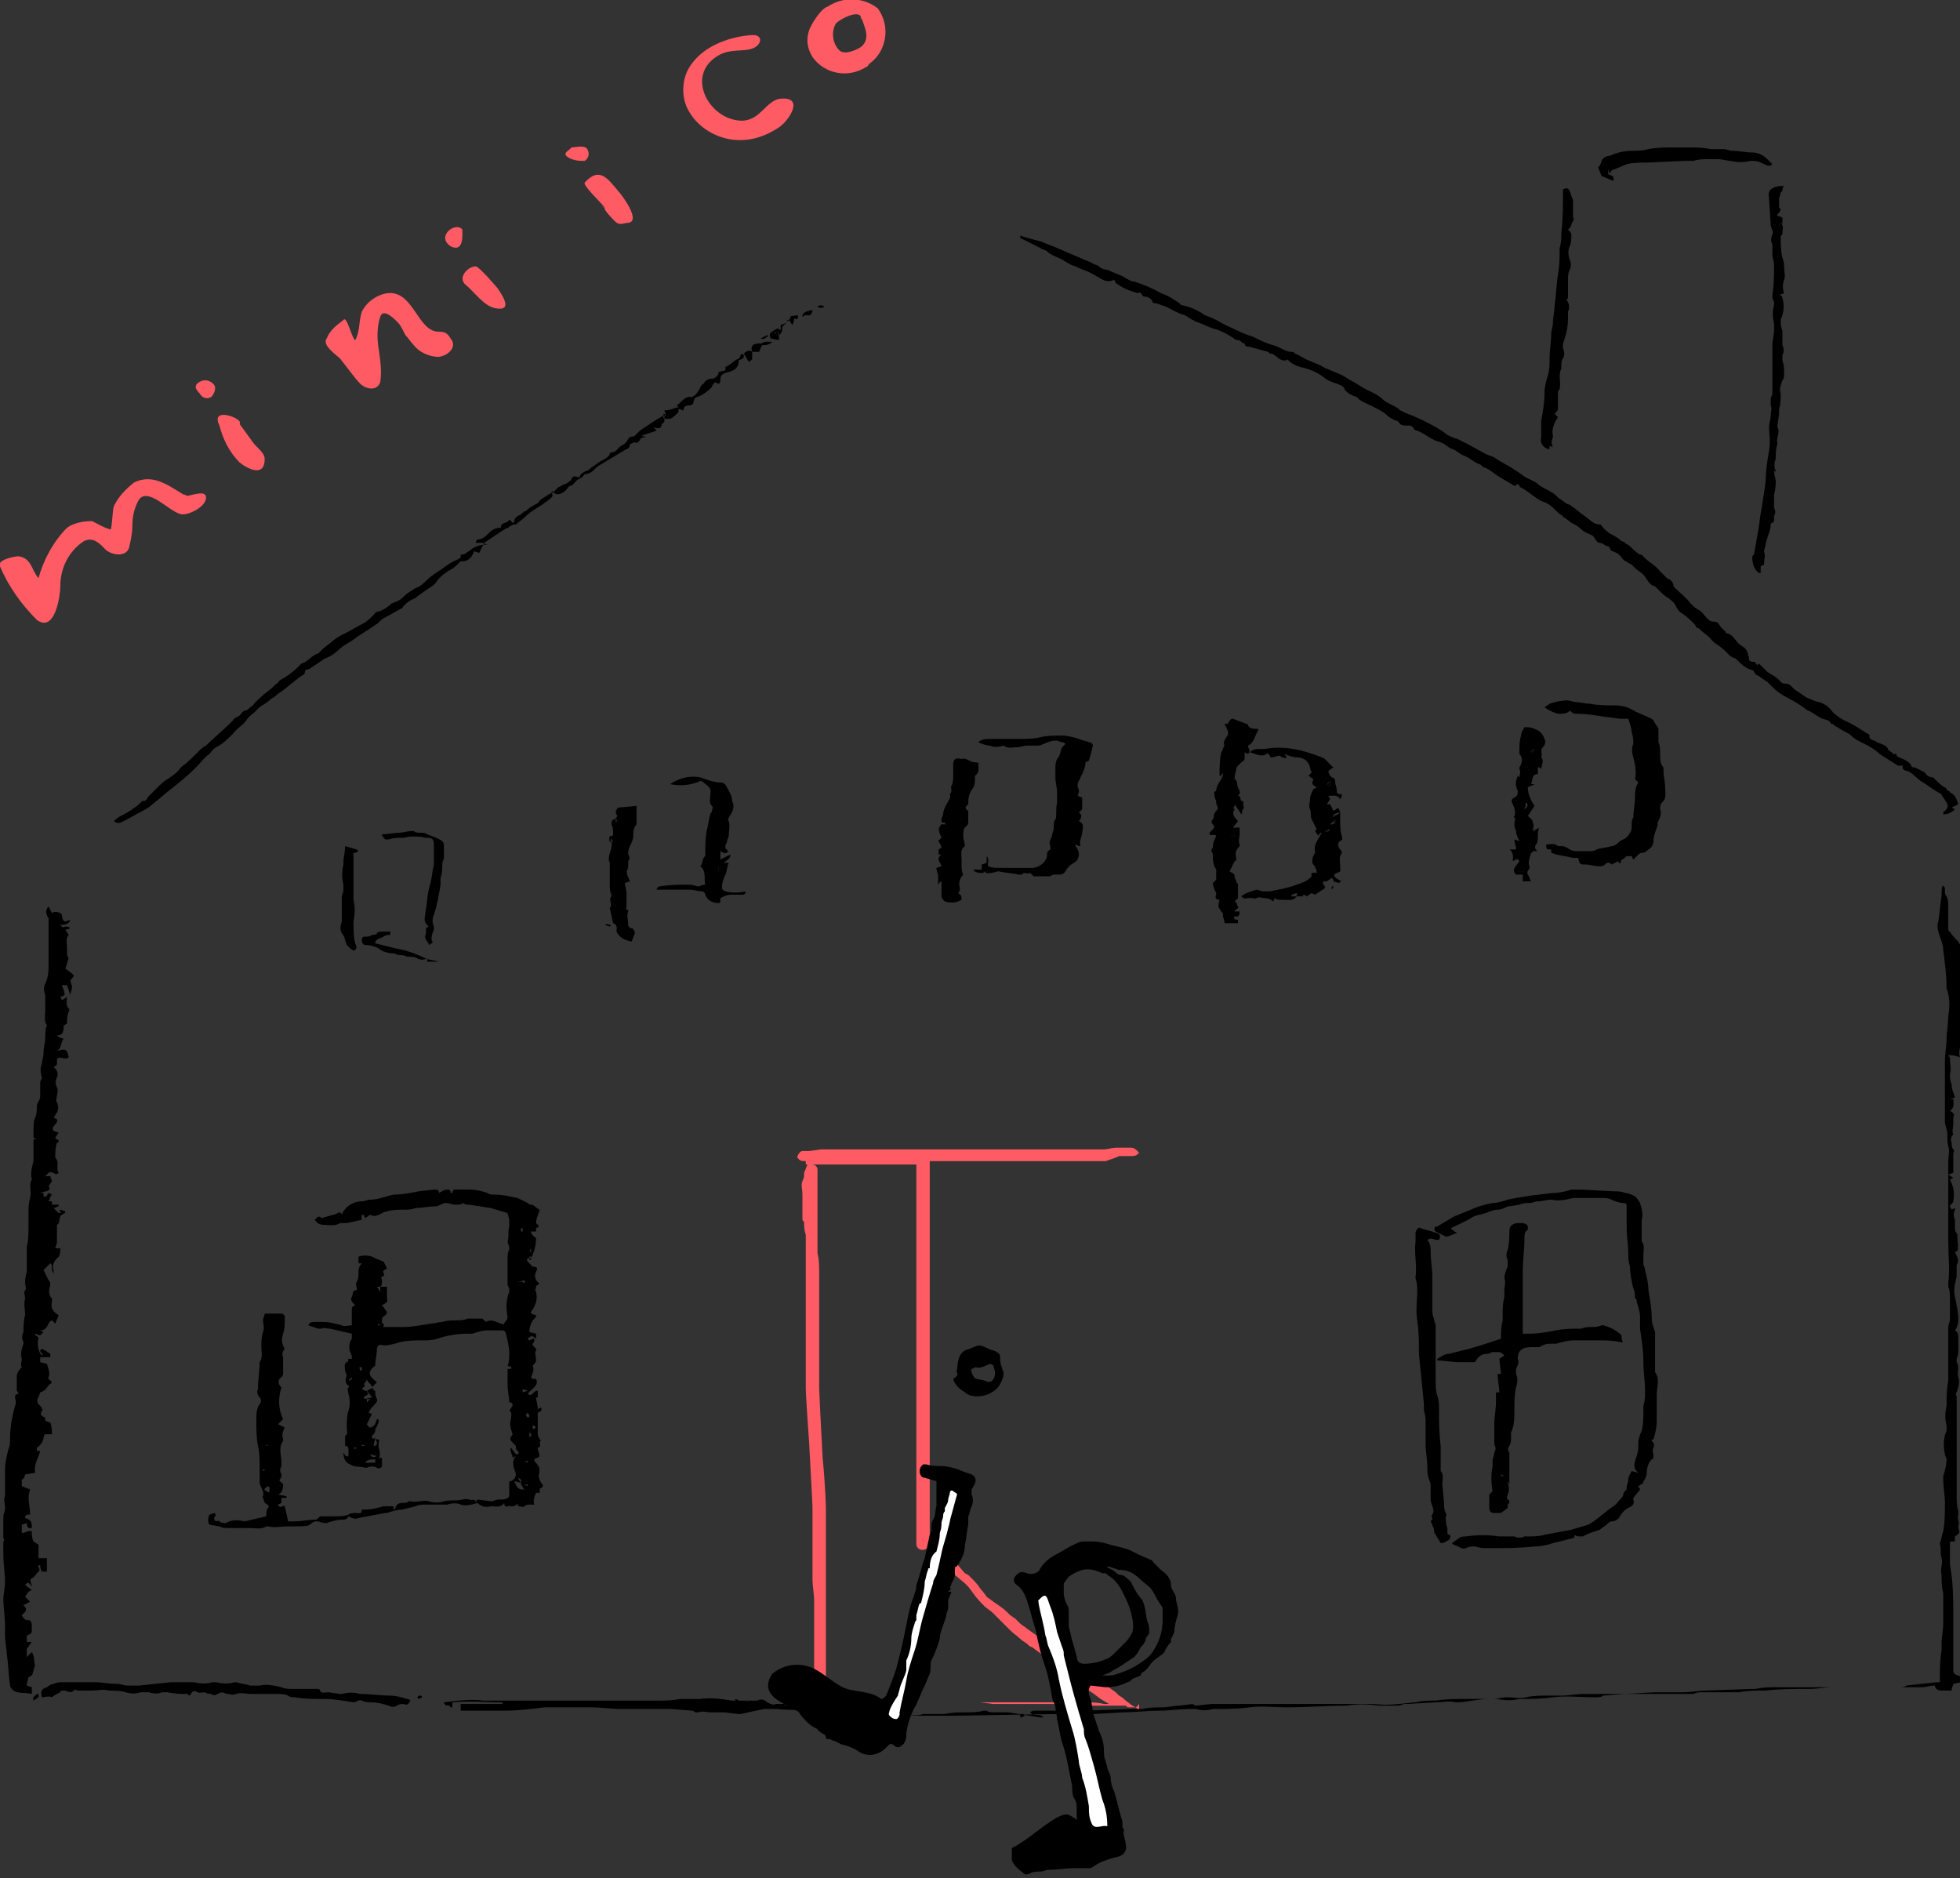 <?xml version="1.0" encoding="utf-8"?>
<!-- Generator: Adobe Illustrator 22.1.0, SVG Export Plug-In . SVG Version: 6.00 Build 0)  -->
<svg version="1.1" id="レイヤー_1" xmlns="http://www.w3.org/2000/svg" xmlns:xlink="http://www.w3.org/1999/xlink" x="0px"
	 y="0px" viewBox="0 0 117 112.1" style="enable-background:new 0 0 117 112.1;" xml:space="preserve">
<rect x="0" y="0" width="117" height="112.1" fill="#333333" stroke="none"/>
<style type="text/css">
	.st0{fill:#FF5B64;}
	.st1{fill:#FFFFFF;}
</style>
<title>illust_house</title>
<g id="レイヤー_2_1_">
	<g id="main">
		<path class="st0" d="M34.1,8.8c0.3,0,0.9-0.2,1,0.2c0.1,0.2,0,0.5-0.2,0.6c-0.1,0-0.1,0-0.2,0c-0.3,0-0.7-0.1-0.9-0.3
			C33.6,9.1,34.1,8.9,34.1,8.8C34.4,8.7,34.1,8.8,34.1,8.8z"/>
		<path class="st0" d="M27.6,13.7c0,0.3,0.1,1.4-0.7,1C26,14.1,27.2,13.2,27.6,13.7C27.6,13.8,27.5,13.6,27.6,13.7z"/>
		<path class="st0" d="M12.8,23c0.1,0.2,0,0.5-0.2,0.7c-0.2,0.1-0.4,0.1-0.6-0.1c-0.1-0.2-0.6-0.5-0.1-0.8
			C12.2,22.6,12.6,22.7,12.8,23C12.8,23,12.8,23,12.8,23C13,23.4,12.6,22.7,12.8,23z"/>
		<path class="st0" d="M11.1,29.6c0.3,0,1.2-0.4,1.2,0.1s-0.9,1-1.4,1c-0.7,0-2.2-1.9-2.7-0.7c-0.2,0.4-0.3,0.9-0.3,1.4
			c0,0.4-0.1,0.9-0.2,1.3c-0.2,0.6-1.1,0.4-1.4,0.1S5.6,32,5,32.3c-0.9,0.6-1.4,1.6-1.4,2.7c0,0.5-0.3,2.8-1.4,2
			c-0.9-0.9-1.7-2-2.2-3.2c-0.2-0.4,0.9-0.6,1.1-0.6c0.8,0.1,0.8,0.9,1.2,1.3c0.3-1.1,0.9-2.2,1.7-3c0.4-0.3,1-0.4,1.5-0.4
			c0.4,0.2,0.7,0.4,1.1,0.5c0.1-0.1,0.1-1.1,0.2-1.4c0.3-0.6,0.7-1,1.2-1.4C9.2,28.2,10.2,29.1,11.1,29.6
			C11.3,29.6,10.7,29.4,11.1,29.6z"/>
		<path class="st0" d="M21.2,20.3c0.3-0.5,0.2-1.1,0.4-1.7c0.3-0.6,0.9-1,1.5-1.1c1.6-0.2,1.8,2.3,3.1,2.3c0.4,0,0.5,0.1,0.7,0.4
			c0.4,0.5-0.1,1-0.7,1.1c-0.6,0-1.2-0.3-1.5-0.7c-0.2-0.2-0.3-0.4-0.5-0.6c-0.1-0.2-0.3-0.6-0.4-0.7s-0.9-1-1.1-0.4
			c-0.2,0.6-0.2,1.3-0.1,1.9c0.1,0.7,0.2,1.3,0.1,2c-0.2,0.6-0.9,0.4-1.2,0.1s-0.8-1-1.2-1.5c-0.2-0.2-1.1-0.8-0.8-1.2
			c0.2-0.5,0.6-0.8,1-1.1C20.7,18.8,21,20.2,21.2,20.3C21.2,20.3,21.1,20.3,21.2,20.3z"/>
		<path class="st0" d="M49.4,0.4c0.9-0.6,2.1-0.6,3,0.1c0.8,1.1,0.5,2.6-0.5,3.3C51.8,3.9,51.8,4,51.7,4c-1.1,0.7-2.5,0.4-3.2-0.6
			c-0.3-0.5-0.4-1-0.2-1.6C48.4,1.5,49,0.5,49.4,0.4z M51.4,1c-0.2-0.4-1.2,0.1-1.5,0.4c-0.3,0.5-0.2,1.2,0.2,1.6
			c0.3,0.3,1,0,1.3-0.2C52,2.3,51.6,1.6,51.4,1C51.3,0.9,51.5,1.4,51.4,1L51.4,1z"/>
		<path class="st0" d="M14.3,25.3l0.8,1.1c0.2,0.3,0.7,0.6,0.7,1c0,1.1-1,0.6-1.5,0.2c-0.6-0.6-1-1.4-1.2-2.2
			C12.5,24.2,14.6,25,14.3,25.3C14.6,25.8,14.3,25.3,14.3,25.3z"/>
		<path class="st0" d="M36.1,12.4c-0.1-0.2-1.3-1.3-1.2-1.5c0.9-1,1.4-0.2,2,0.5c0.2,0.2,1.4,1.8,0.6,1.9c-0.3,0-0.5,0.2-0.8-0.1
			C36.6,13.1,36,12.5,36.1,12.4C35.8,12.2,36,12.4,36.1,12.4z"/>
		<path class="st0" d="M29.7,17.2c0.2,0.3,1,1.4-0.1,1.2c-0.7-0.1-1.3-1-1.8-1.4s0.1-1.1,0.6-1.1C28.6,15.9,29.7,17.2,29.7,17.2
			C29.8,17.4,29.7,17.2,29.7,17.2z"/>
		<path class="st0" d="M46.5,7.6c-0.9,0.6-1.9,0.9-3,0.7c-1-0.2-1.9-0.8-2.4-1.7C40.7,5.9,40.7,5,41,4.3c0.7-1.5,2.5-2.1,3.8-2.2
			c0.8-0.1,0.7,0.6,0.1,0.8s-1.3,0-2,0.4c-2.1,1.2-0.5,4,1.5,3.9c1-0.1,1.3-1.1,2.1-1.3C48.1,5.7,47.1,7.2,46.5,7.6z"/>
		<path class="st0" d="M68,102.2c0-0.2-0.2-0.3-0.4-0.4l0,0l-0.4-0.3c-0.1-0.1-0.2-0.2-0.4-0.3l-0.2-0.2l-0.7-0.5l-0.6-0.4L65,99.9
			c-0.1-0.1-0.2-0.2-0.4-0.3l-1.3-1l-0.1-0.1L62.4,98l-0.2-0.2L62,97.7l-0.7-0.5c-0.1-0.1-0.3-0.2-0.4-0.3s-0.2-0.2-0.3-0.3
			l-0.3-0.2l-0.2-0.2c-0.2-0.2-0.5-0.4-0.8-0.6c-0.1-0.1-0.3-0.2-0.4-0.3l0,0c0,0-0.2-0.3-0.4-0.5c-0.1-0.2-0.3-0.4-0.5-0.6L57.8,94
			l-0.2-0.1L57,93.2c-0.2-0.2-0.4-0.3-0.7-0.5l-0.1-0.1c-0.1-0.1-0.2-0.1-0.4-0.2c-0.1,0-0.3,0-0.3,0.2l0,0v0.1
			c0,0.2,0.1,0.3,0.3,0.4c0.4,0.3,0.8,0.6,1.2,0.9l0.6,0.5l0.1,0.1l0.1,0.1l0.3,0.4c0.2,0.3,0.5,0.6,0.7,0.8l0.4,0.3l0.2,0.2
			c0.1,0.1,0.1,0.1,0.2,0.2L60,97l0.3,0.3c0.2,0.2,0.5,0.4,0.7,0.6l0.3,0.2l0.1,0.1c0,0,0.1,0.1,0.2,0.1l0.8,0.6l0.3,0.2l0.2,0.1
			c0.1,0.1,0.2,0.2,0.3,0.2c0.2,0.2,0.4,0.3,0.6,0.5l0.3,0.2l0.1,0.1l0.2,0.2l0.3,0.3l0.6,0.4l0.4,0.3l0.5,0.3l0,0l0,0h-0.3
			c-0.4-0.1-0.8-0.1-1.1-0.1h-0.6h-0.5h-0.2h-0.3h-0.4h-0.4h-0.3h-0.5h-0.5h-0.4h-0.3h-0.3h-1.1h-0.2h-0.3h-0.3h-0.2h-0.2h-0.9h-0.4
			c-0.4,0-0.8,0-1.2,0s-0.5,0-0.9,0h-0.3c-0.2,0-0.3,0-0.5,0H52h-0.3h-0.3l-1.6-0.1h-0.5c0-0.1,0-0.1,0-0.2c0-0.1,0-0.3,0-0.4
			c0-0.1,0-0.1,0-0.2v-0.1l0,0v-1.2V99c0-0.1,0-0.2,0-0.3v-0.5v-0.4V97c0-0.2,0-0.3,0-0.4c0-0.3,0-0.6,0-0.9l0,0v-0.6v-0.3
			c0-0.1,0-0.2,0-0.3c0-0.2,0-0.3,0-0.4s0-0.3,0-0.4c0-0.1,0-0.1,0-0.2c0-0.1,0-0.1,0-0.2c0-0.1,0-0.1,0-0.2c0-0.1,0-0.1,0-0.2v-0.4
			c0-0.2,0-0.4,0-0.7s0-0.2,0-0.3v-0.3c0-0.1,0-0.2,0-0.2v-0.2c0-0.1,0-0.2,0-0.3c0,0,0-0.1,0-0.2c0-0.1,0-0.1,0-0.2s0-1-0.2-3.2
			c-0.1-1.8-0.2-3.9-0.2-4c0-0.2,0-0.5,0-0.8v-0.4c0-0.1,0-0.2,0-0.3c0-0.1,0-0.2,0-0.4v-0.7c0-0.1,0-0.2,0-0.3v-0.2
			c0-0.1,0-0.2,0-0.2v-0.2c0-0.1,0-0.3,0-0.4c0-0.2,0-0.5,0-0.8v-0.1c0-0.1,0-0.3,0-0.4c0-0.1,0-0.3,0-0.4v-0.1c0-0.2,0-0.3,0-0.5
			v-0.2c0-0.2,0-0.3,0-0.5c0-0.4,0-0.8-0.1-1.2c0-0.2,0-0.3,0-0.5v-0.1c0-0.1,0-0.1,0-0.2c0-0.1,0-0.1,0-0.2c0-0.1,0-0.1,0-0.2
			c0-0.1,0-0.1,0-0.2c0-0.1,0-0.2,0-0.4v-0.2c0-0.1,0-0.1,0-0.1c0-0.1,0-0.1,0-0.2c0-0.1,0-0.1,0-0.2c0,0,0,0,0-0.1l0,0v-0.8
			c0-0.1,0-0.2,0-0.2c0-0.1,0-0.2,0-0.4v-0.2c0-0.1,0-0.3,0-0.4c0-0.1,0-0.2,0-0.4c0-0.2-0.2-0.3-0.3-0.3h-0.3L48,70
			c0,0.2,0,0.3-0.1,0.5s0,0.5,0,0.8s0,0.6,0,0.9v0.3c0,0,0,0.1,0,0.1v0.1c0,0.1,0,0.2,0.1,0.2v0.1c0,0.2,0,0.4,0.1,0.7
			c0,0,0,0.1,0,0.1c0,0.3,0,0.6,0,0.9v0.1c0,0.1,0,0.3,0,0.4c0,0.1,0,0.2,0,0.3c0,0.1,0,0.2,0,0.3v0.8V77v0.1c0,0.1,0,0.2,0,0.3
			c0,0.1,0,0.2,0,0.3c0,0.1,0,0.1,0,0.2c0,0.2,0,0.4,0,0.6v1.2c0,0.1,0,0.2,0,0.3v0.5c0,0.2,0,0.3,0,0.5s0,0.4,0,0.6v0.2
			c0,0.1,0,0.2,0,0.3c0,0.2,0,0.4,0,0.6v0.2c0,0,0,0.4,0.2,3.2c0.1,1.8,0.2,3.8,0.2,3.8s0,0.2,0,0.3s0,0.2,0,0.4c0,0.1,0,0.1,0,0.2
			c0,0.1,0,0.1,0,0.2c0,0.1,0,0.2,0,0.4v0.4v0.6l0,0v0.3V93c0,0.2,0,0.3,0,0.5v0.3c0,0.1,0,0.3,0,0.4c0,0.5,0.1,0.9,0.1,1.4
			c0,0.3,0,0.6,0,0.9c0,0.2,0,0.3,0,0.4s0,0.2,0,0.3s0,0.3,0,0.4v0.2c0,0.1,0,0.1,0,0.2s0,0.2,0,0.4V99c0,0.3,0,0.6,0,0.9v0.5
			c0,0.1,0,0.2,0,0.2v0.2c0,0.1,0,0.1,0,0.2c0,0,0,0.1,0,0.1c0,0.1,0,0.2,0.1,0.2c0.1,0.1,0.3,0.2,0.4,0.2h1l1,0.1h0.5h0.2h0.2h0.3
			h2.3h0.1c0,0,0.1,0,0.1,0h0.4h2.4c0.2,0,0.3,0,0.5,0c0.1,0,0.3,0,0.4,0l0.8,0.1h0.2h0.2h0.5h0.5h0.5h0.4h0.7h0.4H63h0.2
			c0.3,0,0.7,0.1,1,0.1H65h0.6h0.2H66h0.2h0.2c0,0,0.1,0,0.2,0h0.1c0.1,0,0.1,0,0.2,0c0.1,0,0.2,0,0.3,0l-0.1-0.2v0.1l0,0l0.1,0.1
			c0.1,0.1,0.1,0.1,0.2,0.1h0.3c0.2,0,0.2-0.1,0.3-0.2v-0.1L68,102.2z"/>
		<path class="st0" d="M48.1,69.5h0.8h0.2h0.3h0.9h0.5h0.2h0.2h0.3h1.2H53h1.1h0.6c0,0.1,0,0.3,0,0.4s0,1.1,0,1.3s0,0.6,0,0.8
			s0,0.6,0,1c0,0.1,0,0.2,0,0.3c0,0.2,0,0.3,0,0.5c0,0.1,0,0.3,0,0.4v0.9c0,0.2,0,0.3,0,0.4V76c0,0.1,0,0.3,0,0.4c0,0.3,0,0.6,0,0.9
			c0,0.1,0,0.2,0,0.2s0,0.2,0,0.3v0.7c0,0.1,0,0.1,0,0.2c0,0,0,0.1,0,0.1s0,1.9,0,3.3c0,1.3,0,2.1,0,2.1v0.4c0,0,0,0.1,0,0.1l0,0
			c0,0.1,0,0.3,0,0.4c0,0.1,0,0.1,0,0.2l0,0c0,0.1,0,0.2,0,0.2c0,0.1,0,0.2,0,0.2v0.1c0,0.1,0,0.1,0,0.2s0,0.2,0,0.3
			c0,0.3,0,0.6,0,0.9c0,0.1,0,0.1,0,0.1c0,0,0,0.1,0,0.2c0,0.2,0,0.4,0,0.6v0.4c0,0.1,0,0.2,0,0.3s0,0.3,0,0.4s0,0.3,0,0.5
			c0,0.1,0,0.2,0,0.3v0.2c0,0,0,0.1,0,0.2c0,0,0,0.1,0,0.1v0.6c0,0.1,0,0.1,0,0.2c0,0.1,0,0.1,0,0.2c0,0.1,0,0.3,0,0.4
			c0,0.1,0,0.1,0,0.2c0,0.1,0,0.2,0.1,0.3c0.1,0.1,0.2,0.1,0.3,0.1l0,0c0.2,0,0.4-0.2,0.4-0.4c0,0,0,0,0,0v-0.4c0-0.2,0-0.4,0-0.7
			c0-0.4,0-0.8,0-1.2c0-0.1,0-0.1,0-0.2v-0.1c0,0,0-0.1,0-0.1c0-0.2,0-0.5,0-0.8v-0.2c0,0,0-0.1,0-0.1v-0.3c0-0.1,0-0.2,0-0.2
			c0-0.1,0-0.2,0-0.2v-0.3c0-0.1,0-0.2,0-0.3v-0.1c0-0.2,0-0.4,0-0.7c0-0.1,0-0.2,0-0.3v-0.1c0-0.1,0-0.1,0-0.2v-0.4
			c0-0.1,0-0.2,0-0.2c0-0.1,0-0.1,0-0.2c0,0,0-0.1,0-0.1c0-0.1,0-0.3,0-0.4v-0.1c0-0.2,0-0.5,0-0.7v-0.3c0-0.1,0-0.1,0-0.2
			c0-0.3,0-0.6,0-1c0-1.6,0-3.4,0-3.6v-0.5v-0.2c0-0.2,0-0.3,0-0.5s0-0.2,0-0.3v-0.7c0-0.2,0-0.3,0-0.5s0-0.3,0-0.4s0-0.5,0-0.7
			s0-0.2,0-0.3V74c0-0.1,0-0.2,0-0.3s0-0.3,0-0.4V73c0-0.2,0-0.4,0-0.6s0-0.3,0-0.4s0-0.5,0-0.7s0-1.2,0-1.6v-0.1c0-0.1,0-0.2,0-0.3
			h0.7H57h0.5h0.8h0.6h0.8c0.3,0,0.6,0,0.8,0c0.2,0,0.5,0,0.7,0h2.1h0.7h0.6h1.1h0.3c0.3-0.1,0.6-0.2,0.8-0.3c0.2,0,0.4,0,0.6,0
			c0.2,0,0.4,0,0.5-0.1l0.1-0.1l-0.1-0.1c-0.1-0.1-0.2-0.2-0.4-0.2l0,0c-0.1,0-0.3,0-0.4,0c-0.1,0-0.2,0-0.3,0h-0.2
			c-0.2,0-0.5,0.1-0.7,0.1l0,0h-0.5H65h-1.4H63h-0.4c-0.4,0-0.8,0-1.2,0h-1.1h-1.5h-0.5h-0.4h-0.5h-0.6h-0.4h-0.2h-0.4h-0.4h-0.5
			h-0.5h-1h-1.8h-0.4h-0.3h-0.6H49l-0.7,0.1h-0.2h-0.2c-0.1,0-0.2,0.1-0.3,0.3v0.1l0.1,0.1c0.1,0.1,0.2,0.1,0.4,0.1L48.1,69.5z"/>
		<path d="M116.3,63c0.1,0.1,0.1,0.1,0.1,0.2c0,0.3,0.1,0.6,0,0.9c0,0.2,0,0.4,0.1,0.6c0,0.3,0.1,0.5,0.2,0.8l-0.3,0.1h0.2
			c0,0.2,0.1,0.5-0.2,0.7c0.2,0.1,0.3,0.2,0.2,0.4c0,0.1,0,0.3,0,0.4c0,0.2-0.1,0.4,0,0.6c-0.1,0.1-0.2,0.3-0.1,0.5
			c0,0.1,0,0.3,0.1,0.4s0,0.2,0,0.2V70l-0.3,0.1l0.3,0.2l-0.2,0.1c0.2,0.4,0.3,0.8,0.2,1.3c0,0.1-0.2,0.2-0.2,0.3
			c0,0.1,0.1,0.1,0.1,0.2l0.2-0.1c0,0,0,0,0,0.1c-0.1,0.2-0.1,0.4,0,0.6c0,0.2,0,0.3,0,0.5c0,0.1,0,0.2,0.1,0.3s0,0.5,0.1,0.7
			c-0.1,0.1,0.1,0.4-0.2,0.4c0.1,0.3,0.3,0.5,0.1,0.8c0,0.1,0,0.2,0,0.3s0,0.2,0,0.4c-0.1,0.4-0.2,0.8-0.1,1.2
			c0.1,0.5,0.2,0.9,0.2,1.4c0,0.2-0.1,0.5-0.2,0.6c0.2,0.1,0.2,0.3,0.2,0.5s0,0.4,0,0.6c0,0.2,0,0.4-0.1,0.6c0,0,0,0.1,0,0.2
			c0.2,0.3,0,0.6,0.1,0.9c0.1,0.3,0,0.6-0.1,0.9c-0.1,0.1,0,0.2,0,0.3c0,0.4,0,0.8,0,1.1c0,0.2,0,0.4,0,0.6c0,0.1,0,0.2,0,0.2
			s0,0.4,0,0.6s0,0.5,0,0.8c0,0.1,0,0.2,0,0.2c0,0.6,0,1.3,0,1.9c0,0.1,0,0.3,0,0.4c0,0.3,0,0.7,0.1,1c0,0.1,0,0.1,0,0.2
			c-0.1,0.2,0.1,0.4,0,0.7c0,0,0,0.1,0,0.1c0.1,0.3,0.1,0.3-0.2,0.5v0.3h-0.1c-0.2,0-0.2,0-0.2,0.2v1.1c0,0,0,0.1,0,0.1
			c0.2,1,0.2,2.1,0.2,3.2c0,0.2,0,0.4,0,0.6c0,0.8,0,1.7,0,2.5c0,0.2,0.2,0.3,0.3,0.3s0.3,0.2,0.2,0.4l-0.5,0.1
			c0,0.1-0.1,0.2-0.1,0.4h-0.6c-0.2,0-0.4-0.1-0.4-0.3c0,0,0,0,0,0c-0.3,0-0.5,0.1-0.8,0.1H114h-0.9c-1.2,0-2.5,0-3.7,0
			c-0.4,0-0.9,0.1-1.4,0.1c-0.9,0-1.8,0-2.6,0.1c-0.5,0-1.1,0-1.6,0.1h-0.2c-0.6,0-1.1,0-1.7,0c-0.1,0-0.2,0-0.3,0
			c-0.2,0-0.3,0-0.5,0.1c-0.2,0-0.5,0-0.7,0h-1.4h-1.2h-0.8H96h-0.7c-0.2,0-0.5,0-0.7,0c-0.5,0-0.9,0.1-1.4,0.1c-0.3,0-0.6,0-0.8,0
			c-0.4,0-0.9,0-1.3,0.1s-0.7,0-1.1,0s-0.6,0.1-0.9,0.1c-0.6,0-1.1,0-1.6,0s-1.2,0-1.8,0.1c-0.4,0-0.8,0-1.2,0.1h-0.1
			c-0.8,0.1-1.6,0.2-2.4,0.1H80h-0.6h-1.9H75h-2.7l-0.9,0.1c-0.1,0-0.2-0.1-0.2-0.1l-0.8,0.1c-0.3,0-0.7,0.1-1,0.1
			c-0.4,0-0.8,0-1.2,0.1c-0.2,0-0.5,0-0.7,0l-2.9,0.1c-0.2,0-0.5,0-0.7,0c-0.2,0-0.5,0-0.7,0h-1.4c-0.1,0-0.2,0-0.3,0.1
			c0.2,0.3,0.5,0,0.8,0.3c-0.1,0-0.2,0-0.2,0l-1.9-0.3c-0.3,0-0.5,0-0.8,0c-0.2,0-0.4,0-0.5-0.1c-0.1,0-0.1,0-0.2,0
			c-0.3,0.1-0.7,0.1-1.1,0.1c-0.4,0-0.8,0-1.2,0.1h-1.2c0,0-0.1,0-0.1,0c-0.3,0.1-0.7,0.1-1,0c-0.6,0-1.2,0-1.8,0s-1.3,0-1.9,0
			c-0.5,0-0.9,0-1.4-0.1c-0.9-0.2-1.8-0.1-2.6-0.2c-0.2,0-0.4,0-0.5,0c-0.1,0-0.2,0-0.3,0l-1.4,0.3c-0.4,0-0.7-0.1-1.1-0.1
			s-0.5,0-0.7,0s-0.5-0.1-0.7,0c0,0-0.1,0-0.2,0c0,0-0.1-0.1-0.2-0.1l-1.2-0.1h-1.6h-0.9c-0.2,0-0.3,0-0.5,0c-0.6,0-1.2-0.1-1.8-0.1
			c-0.4,0-0.8,0-1.2,0h-1.5c0,0-0.1,0-0.1,0c-0.8,0.1-1.6,0.2-2.4,0.2c-0.4,0-0.8,0-1.2,0c-0.3,0-0.6,0-1,0h-0.4l0-0.4h2.5v-0.1
			c-1,0-2-0.1-3,0v0.3c0,0-0.1,0-0.1,0s-0.1-0.2-0.3-0.1c0-0.1-0.1-0.1-0.1-0.2c0.8-0.1,1.6-0.2,2.4-0.1c0.7,0,1.4,0,2.1,0
			c0.5,0,1,0,1.4,0c0.6,0,1.2,0,1.8,0c0.4,0,0.8,0,1.2,0h1.2h1.9c0.2,0,0.5,0,0.7,0c0.5,0,0.9,0,1.4-0.1c0,0,0.1,0,0.1,0
			c0.4,0,0.7,0,1.1,0c0.6-0.1,1.3,0,1.9,0.1c0.1,0,0.3,0,0.4,0c0.3,0,0.5,0,0.8,0c0.1,0,0.2,0,0.3,0c0.2-0.1,0.4-0.1,0.6,0.1
			c0.2,0.1,0.4,0.2,0.6,0.1c0,0,0.1,0,0.1,0c0.3,0.1,0.7,0.1,1,0.1c0.5,0,0.9,0.1,1.3,0.3c-0.1,0-0.2,0-0.2,0c-0.2-0.2-0.5,0-0.8,0
			c0.4,0.1,0.9,0.2,1.4,0.2l0.1-0.3c0.1,0.1,0.1,0.2,0.2,0.2l0,0c0.2-0.2,0.2-0.2,0.4-0.1c0.3,0.2,0.7,0.2,1.1,0
			c0.4,0.1,0.8,0.2,1.2,0.2c0.4,0,0.8,0,1.2,0c0.2,0,0.5,0,0.7,0l0,0c0.2,0.1,0.4,0.1,0.7,0.1c0.2,0,0.4,0,0.7,0c0.4,0,0.9,0,1.3,0
			h0.2l6.1-0.1h1.1c0.4,0,0.7,0,1.1,0l1.7-0.1c0.7,0,1.5-0.1,2.2-0.1c0.6,0,1.2-0.1,1.8-0.1c0.1,0,0.3,0,0.4,0c0.3,0.1,0.7,0.1,1,0
			c0.7,0,1.5,0,2.2-0.1s1.5,0,2.2,0c1.2,0,2.4-0.1,3.6-0.1c0.6-0.1,1.2-0.1,1.9,0c0.1,0,0.3,0,0.4,0h0.6c0.2,0,0.3,0,0.5-0.1
			c0.1,0,0.1,0,0.2,0l1.7-0.1c0.4,0,0.8-0.1,1.2,0c0.7,0,1.3-0.2,2-0.2c0.1,0,0.2,0,0.3,0c0.1,0,0.2,0,0.2,0c0.4,0.1,0.9,0.1,1.3,0
			c0.7,0,1.3,0,2-0.1s1.7,0,2.5,0c0.2,0,0.4,0,0.5-0.1l1.3-0.1l1.8-0.1h1.7c0.4,0,0.9-0.1,1.3-0.1l2.8-0.1c0.1,0,0.1,0,0.2,0
			c0.4-0.1,0.9-0.1,1.3-0.1c0.4,0,0.8,0,1.1,0s0.5,0,0.8,0h2.1c0.4,0,0.8,0,1.1,0h2.2c0.1,0,0.3,0,0.4-0.1l1.8-0.2h0.2
			c0-0.1,0-0.2,0-0.2c0-0.6,0-1.1,0.1-1.7c0-0.1,0-0.3,0-0.4c0-0.4,0.1-0.8,0.1-1.2c0-0.6,0-1.1,0-1.7c0,0,0-0.1,0-0.1
			c-0.1-0.4-0.1-0.7-0.1-1.1c-0.1-0.4,0.1-0.7,0-1s0-0.6-0.1-0.8c0,0,0-0.1,0-0.1c0.1-0.2,0.1-0.5,0.2-0.7c0.1-0.6,0.1-1.1,0.1-1.7
			c0-0.5-0.1-0.9-0.1-1.4c0-0.1,0-0.1,0-0.2c0.1-0.3,0.2-0.7,0.2-1c0-0.1-0.1-0.2-0.1-0.3c-0.1-0.5-0.1-1,0.1-1.4c0-0.1,0-0.2,0-0.3
			c-0.1-0.4-0.1-0.8,0-1.2c0-0.5,0-1,0.1-1.5c0-0.7,0-1.4,0-2.1c0-0.3,0-0.7,0-1s0.1-0.4,0.1-0.6c0-0.4,0-0.7,0-1.1
			c0-0.3,0-0.6-0.1-0.8c0-0.1,0-0.1,0-0.2c0.1-0.8,0-1.7,0-2.5c0-1.1,0-2.3,0-3.4c0-0.4,0-0.9,0-1.3s0.1-0.7,0-1s0-0.7-0.1-1
			s-0.1-0.4-0.1-0.6c0-0.6,0-1.3,0-1.9c0-0.3,0-0.6,0-0.9s0-0.4,0-0.7c0-0.4,0.1-0.9,0.1-1.3s0.1-0.9,0.1-1.4
			c0.1-0.5,0.1-1.1-0.1-1.6l0,0c0-0.8-0.1-1.5-0.2-2.3c0-0.3-0.1-0.5-0.2-0.8c-0.1-0.3-0.2-0.6-0.1-0.9c0.1-0.5,0.1-1,0.2-1.5
			c0-0.3,0-0.9,0.2-0.5c0,0.1,0,0.1,0,0.2c0,0.1,0,0.2,0.1,0.3c0.1,0.2,0.1,0.4,0.1,0.6c0,0.4,0,0.8,0,1.3c0,0.1,0,0.2,0.1,0.2
			c0.1,0.2,0.3,0.4,0.4,0.5c0.2,0.2,0.3,0.4,0.2,0.7c0,0.1,0,0.2,0,0.3c0.1,0.7,0.2,1.5,0.3,2.2c0.1,0.6,0,1.1-0.1,1.7
			c0,0.3,0,0.5,0,0.8c0,0.2,0,0.3-0.1,0.4c-0.1,0.3-0.2,0.6-0.1,0.9C116.4,62.9,116.3,63,116.3,63z M44.4,101.5
			c0.2,0.1,0.5,0.1,0.7,0.1C44.9,101.4,44.6,101.6,44.4,101.5z M46.2,101.7c0.4,0.1,0.7,0.1,0.7,0H46.2z M61.2,102.4
			c-0.1,0-0.1-0.2-0.2-0.1s0,0.1,0,0.1S61,102.5,61.2,102.4L61.2,102.4z M44.1,101.5C44.1,101.5,44.1,101.5,44.1,101.5l-0.2-0.1
			c0,0,0,0,0,0.1L44.1,101.5z"/>
		<path d="M104.4,39.2c0,0.2,0,0.3,0.3,0.3c0.1,0,0.1,0.1,0.2,0.2l0.1-0.1c0,0,0.1,0.1,0.2,0.2s0.2,0.2,0.3,0.3s0.6,0.3,0.8,0.6
			c0.1,0.1,0.2,0.1,0.3,0.1c0.3,0,0.4,0.3,0.6,0.4s0.5,0.4,0.8,0.5s0.4,0.2,0.6,0.2c0.3,0.1,0.6,0.3,0.8,0.6
			c0.2,0.2,0.5,0.4,0.7,0.5c0.5,0.2,0.9,0.5,1.4,0.8c0.1,0,0.1,0.1,0.1,0.2s0.2,0.2,0.3,0.2c0.2,0.2,0.7,0.2,0.8,0.5
			c0,0.1,0.3,0.2,0.3,0.3c0,0,0.1,0,0.1,0h0.1c0,0.2,0.2,0.2,0.4,0.3c0.2,0.1,0.4,0.2,0.5,0.4c0,0.1,0.1,0.1,0.2,0.1
			c0.2,0.1,0.4,0.2,0.6,0.3c0.1,0.2,0.3,0.3,0.5,0.3c0,0,0,0,0.1,0.1c0.2,0.2,0.4,0.4,0.6,0.5c0.1,0,0.1,0.2,0.2,0.2
			s0.1,0.1,0.1,0.1c0.3,0.1,0.4,0.4,0.5,0.7l-0.4,0.2l0.2,0.1c-0.2,0.2-0.4,0.3-0.7,0.3c0-0.1,0-0.2,0.1-0.2
			c0.2-0.2,0.2-0.3,0.1-0.5c-0.1-0.1-0.1-0.2-0.2-0.3c0,0-0.1-0.1-0.1-0.2c-0.4-0.2-0.8-0.5-1.1-0.7c-0.4-0.2-0.6-0.6-1-0.7
			c-0.1,0-0.3-0.1-0.2-0.3c-0.1,0-0.2,0-0.3,0l-1.1-0.7c-0.3-0.3-0.7-0.5-1.1-0.7c-0.2-0.1-0.4-0.2-0.6-0.4
			c-0.1-0.1-0.3-0.2-0.5-0.3l-0.5-0.3l-0.1-0.1h-0.1c-0.1-0.3-0.4-0.2-0.7-0.4c-0.2-0.1-0.4-0.3-0.7-0.4c-0.4-0.3-0.7-0.5-1.1-0.7
			c-0.4-0.2-0.7-0.4-1-0.7c-0.1-0.1-0.2-0.2-0.3-0.3c-0.2-0.1-0.4-0.3-0.6-0.4c-0.1,0-0.1-0.1-0.2-0.2c0-0.1-0.1-0.1-0.1-0.1
			c-0.4-0.1-0.7-0.4-1-0.7c-0.4-0.1-0.5-0.4-0.8-0.6c-0.2-0.2-0.5-0.3-0.7-0.6c-0.2-0.2-0.5-0.4-0.7-0.6c-0.1,0-0.2-0.1-0.2-0.2
			c-0.3-0.3-0.5-0.5-0.8-0.7c-0.2-0.1-0.3-0.3-0.4-0.5c-0.1-0.2-0.3-0.3-0.4-0.4c-0.2-0.1-0.4-0.3-0.6-0.5c-0.1-0.1-0.2-0.2-0.2-0.2
			c-0.4-0.1-0.5-0.5-0.7-0.7s-0.3-0.2-0.5-0.4c-0.1-0.1-0.1-0.1-0.2-0.2l-0.2-0.1c-0.1-0.1-0.2-0.1-0.3-0.2
			c-0.1-0.1-0.2-0.3-0.4-0.4s-0.4-0.1-0.4-0.3c0,0-0.1-0.1-0.1-0.1c-0.2,0-0.3-0.2-0.5-0.2s-0.3-0.3-0.4-0.4s-0.5-0.2-0.7-0.4
			s-0.4-0.3-0.6-0.4l-0.4-0.3c0,0-0.1,0-0.1-0.1c-0.2-0.1-0.4-0.3-0.6-0.5c-0.2-0.2-0.4-0.3-0.7-0.4c-0.4-0.2-0.8-0.6-1.2-0.8
			c-0.1,0-0.1-0.2-0.2-0.2S90.5,29,90.4,29c-0.3-0.2-0.7-0.4-1-0.6s-0.5-0.4-0.8-0.5c-0.1,0-0.2-0.2-0.3-0.2
			c-0.3-0.1-0.6-0.4-0.9-0.5s-0.4-0.3-0.7-0.4s-0.4-0.3-0.7-0.4l0,0c-0.5-0.1-0.9-0.5-1.4-0.7c-0.1,0-0.1,0-0.2-0.1
			c-0.1-0.2-0.2-0.2-0.4-0.2s-0.4,0-0.5-0.2c-0.1-0.1-0.1-0.1-0.2-0.1c-0.2-0.1-0.4-0.2-0.6-0.4c-0.4-0.3-0.9-0.5-1.3-0.7
			c-0.1,0-0.1-0.1-0.2-0.1c-0.1-0.1-0.1-0.1-0.2-0.2c-0.3-0.1-0.5-0.2-0.7-0.4C80.2,23,80,23,79.8,22.9c-0.3-0.1-0.6-0.2-0.8-0.4
			c-0.4-0.3-0.9-0.5-1.4-0.6c-0.3-0.1-0.5-0.2-0.7-0.4c0,0-0.1-0.1-0.1,0c-0.4,0.1-0.6-0.3-0.9-0.4c-0.1,0-0.1,0-0.2-0.1
			c-0.4-0.1-0.7-0.2-1.1-0.3c-0.1,0-0.3,0-0.3-0.2c-0.2,0-0.2-0.2-0.4-0.2s-0.2-0.1-0.4-0.2c-0.3-0.2-0.7-0.4-1.1-0.5
			c-0.3-0.1-0.7-0.3-1-0.4c-0.1,0-0.1-0.1-0.2-0.1c-0.2-0.1-0.3-0.2-0.5-0.3c-0.4-0.1-0.7-0.3-1.1-0.5L69,18.1c-0.1,0-0.2,0-0.2-0.1
			c-0.1-0.2-0.3-0.3-0.5-0.3c-0.1,0-0.1-0.1-0.2-0.2s-0.1,0-0.2,0c-0.3-0.1-0.6-0.2-0.8-0.3c-0.2-0.1-0.3-0.2-0.5-0.3
			c0,0,0-0.1-0.1-0.2c-0.4,0.2-0.7,0-1-0.2c-0.1,0-0.1-0.1-0.2-0.1c-0.3-0.2-0.7-0.3-1.1-0.5c-0.4-0.1-0.7-0.4-1-0.5
			c-0.2-0.1-0.5-0.2-0.7-0.4c-0.1-0.1-0.3-0.1-0.4-0.2c-0.2-0.1-0.4-0.2-0.6-0.3c-0.2-0.1-0.4-0.2-0.6-0.3c0-0.1,0-0.2,0.1-0.1
			l0.7,0.2l0.4,0.1l1,0.4c0.5,0.2,0.9,0.4,1.4,0.6c0.2,0.1,0.5,0.2,0.7,0.3c0.1,0.1,0.3,0.1,0.4,0.2s0.3,0.2,0.5,0.2l0.7,0.3
			c0.3,0.1,0.5,0.3,0.8,0.4h0.1c0.6,0.2,1.1,0.4,1.6,0.7c0.3,0.1,0.5,0.2,0.8,0.4s0.2,0.1,0.3,0.2l0.1,0.1c0.5,0.1,1,0.3,1.4,0.6
			l0.5,0.2l0.4,0.2c0.3,0.2,0.6,0.3,1,0.5s0.7,0.3,1,0.4c0.4,0.2,0.8,0.4,1.2,0.5c0.4,0.1,0.7,0.4,1.1,0.4c0.1,0,0.1,0,0.2,0.1
			c0.3,0.1,0.5,0.3,0.8,0.4c0.2,0.1,0.5,0.2,0.7,0.3c0.1,0,0.1,0.1,0.2,0.1c0,0,0.1,0.1,0.2,0.1c0.4,0.2,0.8,0.3,1.1,0.5
			s0.7,0.4,1,0.6s0.9,0.4,1.2,0.7s0.8,0.4,1.1,0.7c0.2,0.1,0.4,0.2,0.7,0.3c0.7,0.3,1.3,0.6,1.9,1c0.2,0.2,0.5,0.3,0.8,0.4
			c0.2,0.1,0.4,0.2,0.6,0.3l1.1,0.6c0.2,0.1,0.3,0.1,0.5,0.2c0.4,0.3,0.9,0.5,1.3,0.8c0.2,0.1,0.4,0.3,0.6,0.4
			c0.2,0.1,0.4,0.2,0.6,0.3c0.4,0.4,1,0.5,1.3,0.9c0.2,0.1,0.4,0.3,0.6,0.4c0.1,0,0.2,0.1,0.2,0.1c0.3,0.2,0.5,0.4,0.8,0.6
			s0.5,0.5,0.9,0.5c0.1,0,0.1,0.1,0.2,0.2c0.1,0.1,0.3,0.3,0.5,0.4c0.2,0.1,0.4,0.2,0.6,0.4c0,0,0.1,0,0.2,0.1
			c0.1,0.1,0.2,0.1,0.3,0.2c0.2,0.2,0.4,0.4,0.6,0.5h0.1c0.3,0.4,0.8,0.6,1.1,1c0.1,0.1,0.3,0.3,0.4,0.4c0.2,0.1,0.4,0.2,0.4,0.5
			c0,0,0,0,0.1,0.1c0.3,0.3,0.7,0.6,0.9,0.9c0.2,0.2,0.3,0.3,0.5,0.4c0.2,0.1,0.3,0.3,0.5,0.5c0.1,0.1,0.2,0.2,0.4,0.2
			c0.2,0,0.3,0.1,0.4,0.3c0,0,0.1,0.1,0.1,0.1l0.2,0.2c0,0,0,0.1,0.1,0.1c0.4,0.1,0.5,0.5,0.8,0.7s0.3,0.2,0.4,0.4
			S104.3,39.1,104.4,39.2z"/>
		<path d="M28.9,32.4h-0.5c0-0.1,0.1-0.2,0.1-0.2c0.3,0,0.5-0.2,0.7-0.4c0.2-0.2,0.4-0.3,0.7-0.3c0-0.4,0.4-0.2,0.5-0.5l0.2,0.2
			c0,0,0.1,0,0.1-0.1c0-0.2,0.2-0.3,0.4-0.4c0.1-0.1,0.2-0.2,0.3-0.2c0.1-0.1,0.2-0.2,0.4-0.3c0.1-0.1,0.3-0.1,0.4-0.3
			c0,0,0.1-0.1,0.1-0.1c0.2-0.1,0.4-0.3,0.7-0.4c0.1-0.1,0.2-0.2,0.3-0.3l0.2-0.1c0.1-0.1,0.3-0.1,0.4-0.2c0.1-0.1,0.2-0.1,0.2-0.2
			c0.1-0.2,0.2-0.2,0.5-0.1c0-0.2,0.2-0.3,0.4-0.4c0.1,0,0.2-0.1,0.3-0.2c0.2-0.1,0.4-0.3,0.6-0.4c0.2-0.1,0.4-0.2,0.5-0.4
			c0,0,0-0.1,0.1-0.1c0.3,0,0.4-0.3,0.6-0.4c0.2-0.1,0.3-0.2,0.4-0.4c0.1-0.2,0.3-0.1,0.4-0.2c0.1-0.1,0.2-0.2,0.3-0.3
			c0.3-0.2,0.6-0.4,0.9-0.6l0.5-0.3c0.1,0,0.2,0,0.1-0.2s0.1-0.1,0.1-0.1l0.7-0.2l-0.1-0.1c0.3-0.2,0.5-0.6,0.9-0.5
			c0.2-0.1,0.3-0.2,0.4-0.4c0.1-0.1,0.1-0.3,0.3-0.4c0.1-0.2,0.3-0.3,0.5-0.3c0.2,0,0.4-0.2,0.4-0.4l0.4-0.1c0-0.1,0-0.1,0-0.2
			c0.3-0.1,0.5-0.4,0.8-0.5c0,0,0.1-0.1,0.1-0.2c0,0,0.1-0.1,0.1-0.1c0,0,0.1,0.1,0.1,0.1c0,0.2,0,0.2-0.3,0.3
			c0,0.4-0.2,0.6-0.6,0.7s-0.5,0.2-0.5,0.5s-0.2,0.2-0.3,0.1c-0.1,0.1-0.2,0.2-0.2,0.3c-0.3,0.3-0.6,0.5-0.9,0.6
			c-0.1,0-0.2,0.2-0.2,0.3c0,0.1-0.1,0.2-0.3,0.2c-0.2,0-0.3,0.1-0.3,0.3l-0.3-0.1c0,0,0,0.1,0,0.1c0,0,0,0,0,0.1
			c-0.2,0.2-0.3,0.3-0.5,0.4c-0.1,0-0.2,0-0.3,0s0-0.2,0-0.3h-0.1c0,0.1,0,0.1,0,0.2c0.1,0.2,0.1,0.3-0.1,0.4c0,0,0,0,0,0
			c0,0.3-0.2,0.3-0.5,0.2l0.2,0.2l-0.9,0.3l0.3,0.1c-0.2,0-0.4,0-0.4,0.2c-0.1,0-0.1,0.2-0.3,0.1c-0.1,0-0.2,0.1-0.3,0.1
			c0,0.2-0.1,0.3-0.2,0.3c-0.5,0.3-1,0.6-1.5,0.9c-0.2,0.1-0.3,0.2-0.5,0.4c-0.1,0.1-0.3,0.2-0.5,0.2c-0.1,0.1-0.1,0.2-0.2,0.2
			c-0.1,0.1-0.2,0.1-0.3,0.2c-0.1,0.1-0.2,0.3-0.4,0.3c0,0-0.1,0.1-0.1,0.1c-0.1,0.2-0.4,0.4-0.6,0.4c-0.1,0-0.2,0-0.3-0.2
			c0,0-0.1,0.1-0.1,0.1c0.2,0.2,0,0.3-0.1,0.4c-0.1,0.1-0.3,0.2-0.4,0.3c-0.3,0.2-0.7,0.4-1,0.7s-0.4,0.3-0.6,0.5h-0.1
			c-0.3,0.1-0.6,0.3-0.9,0.5c-0.3,0.2-0.6,0.4-0.9,0.6L28.6,33l-0.3-0.1c-0.1,0.3-0.3,0.6-0.7,0.6c0,0-0.1,0-0.1,0
			c-0.2,0.2-0.4,0.4-0.6,0.5c-0.4,0.2-0.7,0.5-0.9,0.8c0,0-0.1,0.1-0.1,0.1l-1,0.7c0,0-0.1,0.1-0.1,0.1c-0.3,0.1-0.6,0.3-0.8,0.6
			l0,0c-0.4,0.2-0.7,0.4-1.1,0.6c-0.2,0.1-0.3,0.3-0.5,0.4c-0.4,0.3-0.8,0.5-1.2,0.8s-0.7,0.4-1,0.7c-0.2,0.2-0.5,0.4-0.8,0.5
			c-0.3,0.2-0.6,0.4-0.9,0.6c-0.1,0.1-0.3,0-0.3,0.2s-0.2,0.2-0.3,0.3l-1,0.8l-0.3,0.2c-0.1,0.1-0.2,0.2-0.4,0.3
			c-0.2,0.2-0.4,0.3-0.7,0.5c-0.1,0.1-0.2,0.2-0.3,0.3s-0.4,0.3-0.5,0.5s-0.6,0.5-0.8,0.8c-0.3,0.3-0.6,0.6-1,0.8
			c-0.2,0.1-0.3,0.3-0.4,0.4c-0.3,0.2-0.5,0.5-0.8,0.8c-0.5,0.5-1,0.9-1.5,1.3c-0.4,0.3-0.7,0.6-1.1,0.9c-0.2,0.2-0.4,0.3-0.6,0.4
			l-1.1,0.6c-0.2,0.1-0.4,0.2-0.6,0c0.2-0.2,0.4-0.3,0.6-0.4s0.7-0.4,1-0.7c0.1-0.1,0.1-0.1,0.2-0.1c0.1,0,0.2-0.1,0.2-0.2l0.6-0.6
			c0.2-0.2,0.4-0.4,0.6-0.5c0.3-0.2,0.6-0.4,0.8-0.7c0.4-0.3,0.7-0.6,1-0.9c0.2-0.2,0.3-0.3,0.5-0.4c0.1-0.1,0.1-0.1,0.2-0.2l1.1-1
			c0.1-0.1,0.2-0.2,0.3-0.3c0.1-0.2,0.3-0.2,0.4-0.3c0.1-0.1,0.2-0.3,0.4-0.3c0.2-0.1,0.2-0.2,0.4-0.3c0.2-0.3,0.5-0.5,0.7-0.7
			c0.3-0.2,0.5-0.4,0.7-0.6c0.1,0,0.1-0.1,0.2-0.2c0.4-0.2,0.8-0.5,1.1-0.8c0.1-0.1,0.1-0.1,0.2-0.2c0.4-0.1,0.6-0.5,1-0.6
			c0.1-0.1,0.2-0.2,0.3-0.3c0.4-0.3,0.8-0.7,1.3-0.9c0.4-0.2,0.7-0.4,1.1-0.6c0.2-0.1,0.4-0.3,0.6-0.5c0.1-0.1,0.1-0.2,0.3-0.2
			c0.3-0.1,0.6-0.3,0.8-0.5c0.1,0,0.2-0.1,0.3-0.1c0.2-0.1,0.3-0.2,0.4-0.3c0.2-0.2,0.4-0.3,0.7-0.5c0.3-0.1,0.5-0.3,0.7-0.5
			c0.3-0.3,0.7-0.5,1.1-0.8s0.5-0.3,0.7-0.4s0.2-0.1,0.2-0.2s0-0.1,0.1-0.1c0.2,0,0.3-0.2,0.4-0.2c0.3-0.3,0.7-0.4,1.1-0.4h0.1
			C28.9,32.5,28.9,32.4,28.9,32.4z M30.1,31.4L30.1,31.4c0.1,0.1,0.2,0.2,0.3,0H30.1z"/>
		<path d="M96.6,51.4l-0.4,0.2c-0.1-0.1-0.2-0.2-0.4,0c-0.1,0.1-0.2,0.1-0.4,0.1c-0.2,0-0.5-0.1-0.7-0.1c-0.4,0-0.4,0-0.5-0.4
			L94,51.2c0,0-0.1,0-0.1,0L92.9,51l-0.3-0.1v-0.2c-0.3,0-0.3,0-0.3-0.3c0.2,0,0.5-0.1,0.7,0.1c0,0,0.1,0,0.2,0
			c0.2,0,0.4,0.1,0.5,0.2c0.2,0.1,0.3,0.1,0.5,0.1c0.2,0,0.5,0,0.7,0c0.1,0,0.3,0,0.4-0.1c0.3-0.1,0.6-0.1,0.9-0.2
			c0.3,0,0.4-0.3,0.7-0.4c0.2-0.1,0.3-0.2,0.4-0.4c0.1-0.1,0.1-0.3,0.1-0.4c0-0.2,0-0.4,0.1-0.5c0-0.4,0.1-0.8,0.1-1.2
			c0-0.3,0-0.6,0.2-0.9l-0.2-0.2c0.1-0.4,0-0.9-0.1-1.3c-0.1-0.3-0.1-0.6,0-0.8c0-0.2,0-0.4-0.1-0.7c0-0.2-0.1-0.5-0.2-0.8
			c-0.1,0-0.2,0-0.4,0c-0.3,0-0.6-0.1-0.9-0.1c-0.6-0.1-1.2-0.2-1.8-0.2c-0.2,0-0.3-0.1-0.4-0.2c-0.1,0.2-0.4,0.2-0.6,0.2
			s-0.4-0.1-0.6-0.2s-0.3-0.2-0.3-0.2s0.2-0.1,0.3-0.2c0.3-0.1,0.7-0.2,1.1-0.2l0.4,0.1c0.3,0,0.6,0.1,0.9,0.1
			c0.5,0.1,1,0.1,1.5,0.1c0.4,0,0.8,0.1,1.1,0.3c0.1,0,0.1,0.1,0.2,0.1l0.9,0.4c0,0,0.1,0.1,0.1,0.1c0.1,0.2,0.2,0.3,0.3,0.5
			c0,0.1,0,0.2,0,0.4c0,0.1,0,0.2,0,0.4c0.1,0.2,0.1,0.5,0.1,0.7c0,0.3,0,0.6,0.2,0.8c0,0,0,0.1,0,0.2c0,0.3,0.1,0.7,0.1,1
			c0,0.3,0.1,0.7-0.2,0.9c-0.1,0.1-0.1,0.3-0.1,0.4c0.1,0.2,0,0.5-0.1,0.7c-0.1,0.1,0,0.2-0.1,0.4c-0.1,0.3-0.2,0.5-0.2,0.8
			c0,0.2-0.1,0.4-0.3,0.5c-0.1,0.1-0.2,0.2-0.4,0.2c-0.1,0-0.2,0.1-0.3,0.2c-0.1,0.1-0.1,0.1-0.2,0.2l-0.1-0.2h-0.3
			c-0.1,0.1-0.2,0.2-0.3,0.2C96.7,51.6,96.7,51.6,96.6,51.4z"/>
		<path d="M106.3,13.3c0.2,0.2,0.1,0.4,0.1,0.6s-0.1,0.1-0.1,0.2c0,0.4,0,0.9,0.1,1.3c0.1,0.2,0.1,0.4,0.1,0.6c0,0.2,0.1,0.5,0,0.7
			c-0.1,0.3-0.1,0.5,0,0.8l-0.3,0.1l0,0c0,0,0.2,0,0.2,0.2c0.1,0.3,0.1,0.7,0,1c0,0.1-0.1,0.2-0.1,0.3c0,0.1,0,0.1,0,0.2
			c0,0.2,0.1,0.4,0.1,0.5c0,0.1,0,0.2,0,0.3c0,0.2,0,0.4,0,0.5c0.1,0.2,0.1,0.4,0,0.6c0,0.1,0,0.2,0,0.3c0.1,0.3,0.1,0.5,0.1,0.8
			c0,0.1,0,0.3-0.1,0.4c-0.1,0.3-0.2,0.5-0.1,0.8c0,0.3,0,0.6-0.1,0.9v0.3l-0.1,0.7c0,0,0,0,0,0.1c0.2,0.3-0.1,0.6,0,1
			c-0.1,0.3-0.1,0.6-0.1,0.9c-0.1,0.2-0.1,0.5,0,0.8V28c-0.2,0.2,0,0.5,0,0.7s0,0.5-0.1,0.8c0,0.3,0,0.6,0,0.8
			c0.1,0.2,0.1,0.3,0,0.5c0,0.1,0,0.2,0,0.3s-0.2,0.1-0.2,0.2c0,0.3-0.1,0.5-0.2,0.8c0,0.1-0.1,0.2-0.1,0.4c0,0.1-0.1,0.3-0.1,0.4
			c0.1,0.3,0,0.5,0,0.8l-0.2,0.1v0.4c0,0-0.1,0-0.1,0c-0.3-0.2-0.4-0.6-0.4-0.9c0-0.1,0-0.1,0.1-0.2c0.1-0.6,0.2-1.1,0.3-1.7
			c0.1-0.9,0.3-1.8,0.4-2.7c0-0.6,0.1-1.2,0.2-1.8s0-1,0-1.4c0-0.2,0.1-0.5,0.1-0.7c0-0.2,0.1-0.4,0-0.6c0-0.1,0-0.3,0-0.4
			c0-0.1,0.1-0.2,0.1-0.3c0-0.5,0-1,0-1.5s0-0.9,0-1.4c0-0.3,0.1-0.6,0.1-0.9c0-0.1,0-0.2,0-0.4c-0.1-0.4-0.1-0.7,0-1.1
			c0-0.1,0-0.1,0-0.2c-0.1-0.1-0.1-0.3-0.1-0.4c0.1-0.6,0.1-1.2,0.1-1.8c0-0.2-0.1-0.4-0.1-0.6c0-0.2,0-0.3,0-0.5c0-0.1,0-0.1,0-0.1
			c-0.1-0.2-0.1-0.4,0-0.6c0.1-0.2-0.1-0.4-0.1-0.6l-0.1-1.5c0,0,0-0.1,0-0.1c-0.1-0.5,0.2-0.6,0.6-0.7h0.3
			c-0.1,0.1-0.1,0.2-0.1,0.3c-0.2,0.1-0.1,0.3-0.2,0.4c0,0.2,0,0.3,0,0.5c0,0,0,0.1,0,0.1c0.2,0.1,0,0.3-0.1,0.4s0.2,0.1,0.3,0.2
			c0,0.1,0,0.2,0,0.4C106.3,13.2,106.3,13.3,106.3,13.3L106.3,13.3c-0.1,0.1-0.1,0.2-0.1,0.3l0,0L106.3,13.3z"/>
		<path d="M73.7,46.5c0.2,0.1,0.1,0.3,0.2,0.5s0.2,0.3,0,0.5l0,0c0.2,0,0.1,0.2,0.2,0.3l0,0c0.2,0,0.1,0.2,0.1,0.2s0.1,0.2,0,0.3
			s0,0.2-0.1,0.3L73.7,48c0,0.1,0,0.2-0.1,0.2c0,0,0.1,0.1,0.1,0.1c-0.2,0.3,0,0.5,0.2,0.7l-0.3,0.4H74c0,0.1,0,0.3,0,0.4
			s-0.1,0.4,0,0.6c0,0,0,0.1,0,0.1c-0.2,0.2-0.3,0.4-0.2,0.7c0,0.1,0,0.2-0.1,0.2L73.4,52c0.1,0.1,0.3,0.1,0.3,0.3s0.1,0.2,0.1,0.3
			s0.1,0.1,0.1,0.2c0,0.3,0,0.5,0,0.8c0,0-0.1,0.1-0.2,0.2c0.2,0.1,0.1,0.2,0.2,0.3s-0.2,0.2-0.2,0.3h0.3c0,0.1,0,0.2-0.1,0.3h-0.2
			c-0.1,0.1,0,0.2,0.2,0.2v0.2h-0.8c0-0.2-0.1-0.3-0.1-0.5c0-0.1,0-0.1-0.1-0.2c-0.2-0.3-0.2-0.3-0.1-0.7c-0.2,0-0.3-0.1-0.2-0.3
			c0,0,0-0.1,0-0.1c-0.1-0.2-0.2-0.4-0.2-0.6l0.2-0.2v-0.4c0-0.1,0-0.1,0-0.2c-0.2-0.3-0.2-0.6-0.2-0.9c0-0.1-0.2-0.2,0-0.4
			c0-0.3,0.1-0.5,0.2-0.7c-0.1-0.2-0.4,0.1-0.4-0.2c0.1-0.1,0.2-0.2,0.2-0.2c0.1-0.1,0.1-0.2,0-0.3c-0.1-0.1-0.1-0.2,0-0.3
			c0.1-0.1,0-0.3,0.2-0.5s0-0.3,0-0.5s-0.1-0.2-0.1-0.4s-0.1-0.2,0.1-0.3l0,0c0-0.4,0.4-0.7,0.4-1c0,0,0,0,0-0.1
			c0,0.1-0.1,0.1-0.1,0.2h-0.1c0-0.5,0-0.9,0.1-1.4c0.1-0.1,0.1-0.3,0.2-0.4c-0.1-0.2,0-0.3,0.1-0.5c0.2-0.2,0.1-0.4-0.1-0.8l0,0
			h0.2c0-0.1,0.1-0.1,0.1-0.2c0.1-0.1,0.1-0.1,0.2-0.1l0.8,0.3c0,0,0.1,0,0.1,0.1c0.1,0.2,0.3,0.2,0.6,0.2c0,0.1,0,0.1,0,0.1
			c-0.2,0.3-0.2,0.7-0.6,0.9c0,0.2,0.2,0.3,0,0.5l-0.2-0.1c0,0.1,0,0.1,0,0.2c0,0.2,0,0.3-0.2,0.4c-0.1,0.1-0.2,0.2-0.2,0.2
			s-0.1,0.1-0.1,0.2C73.7,46.3,73.7,46.4,73.7,46.5L73.7,46.5z M73.8,49.9c-0.1-0.1-0.2-0.1-0.3,0H73.8z"/>
		<path d="M58.8,52c-0.1,0.1-0.1,0.1-0.2,0.1s-0.4,0-0.5-0.2h0.5v-0.3l0.3-0.1c0-0.1,0-0.2,0-0.4c0.2,0.2,0,0.5,0.1,0.6
			c0.2,0.1,0.4,0.1,0.7,0.1c0.3,0,0.6,0,0.8,0h1.2c0.4-0.1,0.7-0.3,0.8-0.7c0-0.2,0-0.3,0.2-0.4c0,0,0-0.1,0-0.2
			c-0.1-0.2,0-0.4,0.1-0.6c0-0.2,0.1-0.3,0.1-0.5l0,0c0-0.2,0-0.4,0.1-0.5s0-0.6,0.1-1c0,0,0-0.1,0-0.2s0-0.2,0-0.4
			c0-0.3-0.1-0.6-0.1-0.9c0-0.1,0-0.2,0-0.2S63,46,63,45.9c0-0.2,0-0.4,0.1-0.6c0.2-0.2,0.2-0.5,0.3-0.7c0.1-0.1,0.1-0.1,0.2-0.2
			c-0.1-0.1-0.1-0.1-0.2-0.1c-0.1,0-0.2-0.1-0.4-0.1c-0.2,0-0.5,0.1-0.7,0.2c-0.2,0.1-0.3,0.1-0.5,0.1c-0.2,0-0.3,0-0.5,0
			c-0.2,0-0.4,0.1-0.6,0.1c-0.3,0-0.5,0.1-0.8-0.1c-0.3,0.1-0.6,0.1-0.8,0c-0.2,0-0.5-0.1-0.7-0.2c0.2-0.2,0.5-0.2,0.8-0.2
			c0.6,0,1.1,0,1.7,0c0.4,0,0.8,0,1.2-0.1c0.4-0.1,0.9-0.1,1.3-0.1c0.3,0,0.7,0.1,1,0.2c0.2,0.1,0.4,0.1,0.6,0.2
			c0.2,0,0.3,0.2,0.2,0.3c0,0,0,0.1,0,0.1l-0.2,0.7l-0.2,0.1c0,0.2-0.1,0.5-0.2,0.7c-0.1,0.1-0.1,0.3-0.2,0.4
			c-0.1,0.2-0.1,0.4,0,0.5c0,0.1,0,0.1,0,0.2c-0.1,0.2-0.1,0.2,0.2,0.3c0,0.2,0,0.5,0,0.7l-0.2,0.2c0.2,0.1,0.2,0.3,0,0.5
			c0.4,0.2,0.2,0.5,0.2,0.7s-0.2,0.5-0.1,0.8h-0.1l-0.2-0.1c0,0,0,0.1,0,0.1c0.1,0.1,0.2,0.3,0.2,0.5c0,0.2-0.1,0.4-0.3,0.5
			c-0.2,0.1-0.4,0.3-0.5,0.5c-0.1,0.2-0.3,0.2-0.5,0.2s-0.3,0-0.4,0.1c0,0-0.1,0-0.1,0h-0.9c0,0-0.1-0.1-0.1-0.1s-0.1-0.1-0.1-0.1
			c-0.2,0.1-0.4-0.1-0.5,0.1c0,0-0.2,0-0.2,0c-0.4-0.1-0.8-0.1-1.2-0.2C58.9,52.2,58.8,52.1,58.8,52z"/>
		<path d="M77.8,53.5l-0.2,0c-0.1,0-0.1,0-0.2,0c-0.2,0.3-0.5,0.2-0.8,0.2c-0.1,0-0.2,0-0.2,0c-0.1,0-0.2,0-0.3-0.1l-0.1,0.2
			c-0.1-0.1-0.3-0.2-0.5-0.2c-0.2,0-0.3-0.1-0.5,0s-0.1,0-0.2,0h-0.3c-0.1,0-0.2,0.1-0.4-0.1c0.2-0.2,0.6-0.3,0.9-0.4
			c0.1,0,0.3,0.1,0.4,0.1c0.1,0,0.3,0,0.4,0c0.5-0.1,1.1-0.2,1.6-0.4c0.3-0.1,0.6-0.2,0.8-0.4c0,0,0.1-0.1,0.1-0.1
			c-0.1-0.3,0.2-0.2,0.3-0.2c0-0.2-0.1-0.4-0.2-0.5s-0.1-0.4,0.1-0.7c0,0,0-0.1,0-0.1c-0.1-0.4,0.2-0.7,0.4-1.1
			c-0.1,0-0.2,0.1-0.2,0.2c-0.1-0.2-0.3-0.3-0.1-0.4c-0.1-0.2-0.2-0.4-0.3-0.6s0-0.4-0.1-0.6s0-0.4,0-0.6s0.1-0.4,0.2-0.6l0.2-0.1
			c-0.3-0.2-0.3-0.2-0.2-0.5l-0.3-0.2c0.1-0.1,0.2-0.2,0.2-0.2s-0.1-0.2-0.1-0.3c-0.1-0.4-0.4-0.6-0.8-0.6c-0.2,0-0.5-0.1-0.7-0.2
			c0,0.1,0.1,0.1,0.1,0.2c-0.1,0.1-0.3,0-0.4-0.1c-0.2,0-0.3,0.1-0.5,0.1c0,0-0.1,0-0.1-0.1c-0.1-0.1-0.1-0.2-0.2-0.1
			c-0.3,0.2-0.6,0-1-0.1c0.2-0.2,0.4-0.2,0.7-0.2c0.1,0,0.1,0,0.2,0c0.5-0.1,1.1-0.1,1.7,0c0.6,0.1,1.2,0.3,1.7,0.5
			c0.3,0.1,0.4,0.4,0.7,0.6L79.3,46c0,0.2,0.1,0.3,0.2,0.4c0.2,0,0.2,0.2,0.2,0.3s0.1,0.3,0.1,0.5s0.1,0.2,0.3,0.2
			c0,0.1,0,0.2-0.1,0.3c-0.2-0.3-0.4-0.2-0.7-0.2c0,0.1,0.1,0.1,0.1,0.2l-0.2,0.3h0.2l0.2,0.4l0.3-0.2c0,0.1,0.1,0.2,0.1,0.3
			c-0.2,0-0.5,0.1-0.4,0.3s-0.1,0.3-0.2,0.4h0.3c0-0.3,0.1-0.6,0.3-0.7c0,0.1,0,0.3,0,0.4c0,0.3,0,0.7,0.1,1c0,0.1,0.1,0.2-0.1,0.3
			s-0.1,0.4,0,0.5s0.1,0.1,0.1,0.2c-0.2,0.3-0.1,0.5-0.1,0.8s0.1,0.3-0.2,0.4s-0.1,0.3,0.1,0.4s0.2,0.1,0,0.2l-0.3-0.1
			c0-0.1,0-0.1-0.1-0.2l-0.3,0.2L79,52.6c-0.1,0.2,0.1,0.2,0.1,0.4l-0.6,0.4l-0.2-0.1l-0.3,0.2c-0.2-0.2-0.3,0-0.5,0l-0.1-0.2
			l-0.3,0.1c0,0,0,0,0,0.1L77.8,53.5z M79.4,46.9v-0.3C79.3,46.7,79.1,46.8,79.4,46.9z M79.1,49.6L79.1,49.6c0.1,0.1,0.1,0,0.2,0
			c0,0,0.1-0.1,0.1-0.1l-0.1,0L79.1,49.6z"/>
		<path d="M57.8,48c-0.1,0.1-0.3,0.2,0,0.4c0,0,0,0.1,0,0.1c0,0.2,0,0.3,0,0.5c0,0.1,0,0.2-0.1,0.3c-0.2,0.1-0.2,0.4-0.2,0.6
			c0,0.2,0.1,0.4,0.1,0.6l0,0c-0.3,0.2-0.2,0.5-0.2,0.8c0,0.1,0,0.3,0,0.4c0,0.1,0,0.3,0.1,0.5c-0.2,0.2-0.3,0.5-0.2,0.8
			c0,0.1,0,0.2-0.1,0.3l0.1,0.1c0.1,0,0.1,0.2,0.1,0.3c0,0,0,0,0,0c-0.3,0.2-0.7,0.2-1,0.1c-0.1-0.1-0.2-0.2-0.2-0.3
			c0-0.3,0-0.6,0-0.9c-0.1,0-0.1,0.1-0.2,0.2l0,0c0-0.2,0-0.3,0-0.5c0-0.2-0.1-0.3-0.1-0.5l0.3-0.1c0-0.2-0.4-0.4,0-0.7h-0.2
			c0.1-0.1-0.1-0.3,0.2-0.4c0-0.1-0.1-0.3-0.2-0.4l0.2-0.2c-0.1-0.3-0.3-0.5,0-0.8l0.3,0c-0.1,0-0.1-0.1-0.1-0.1
			c-0.2,0-0.2,0-0.2-0.2c0-0.1,0.1-0.2,0.1-0.3c0-0.2,0.1-0.4,0.2-0.6c0.1-0.2,0.3-0.4,0.2-0.6c0.2-0.2,0-0.4,0.1-0.5
			c0.1-0.2,0.1-0.4,0.1-0.6c0-0.2,0-0.4,0-0.7c0-0.3,0.2-0.4,0.5-0.3l0,0c0.3-0.1,0.5,0.2,0.8,0.2s0.2,0.1,0.2,0.2s0.1,0.4-0.2,0.6
			c0,0,0,0.1,0,0.2c0,0.2,0,0.3-0.1,0.5C57.8,47.4,57.8,47.7,57.8,48z"/>
		<path d="M40,46.8c0.6-0.4,1.4-0.6,2.1-0.3c0.3,0.1,0.6,0.2,0.9,0.2c0.2,0,0.3,0.1,0.4,0.3c0.1,0.2,0.3,0.5,0.3,0.7c0,0,0,0,0,0.1
			c0.2,0.4,0,0.7-0.2,1c0,0.1-0.1,0.2,0,0.2c0.1,0.3,0,0.6,0,0.9c0,0.1-0.1,0.2-0.1,0.3c0,0.1-0.1,0.2-0.1,0.3c0,0.1,0,0.2,0.1,0.2
			c0,0,0,0,0,0c0,0,0,0.1,0.1,0.1c-0.2,0.2-0.3,0.1-0.5,0v0.5l0.6-0.3c0,0.3-0.2,0.3-0.4,0.5h0.3c-0.1,0.2-0.1,0.5-0.2,0.7
			s-0.2,0.5-0.2,0.7s0,0.2,0.2,0.3c0.4,0.1,0.8,0.1,1.2,0c0,0.1,0,0.2-0.2,0.2c-0.2,0-0.5,0-0.7,0c-0.2,0-0.4,0.1-0.6,0.2
			c0,0,0,0.1,0,0.2c0,0.1-0.1,0.1-0.1,0.1c-0.4,0-0.7-0.2-0.8-0.5c0-0.1-0.1-0.2-0.2-0.2c-0.2,0-0.5-0.1-0.7-0.1c-0.4,0-0.8,0-1.2,0
			c-0.3,0-0.6,0-0.8,0c0-0.1,0.1-0.2,0.2-0.2c0,0,0,0,0,0c0.6-0.1,1.2-0.1,1.8-0.1c0.2,0,0.3,0.1,0.5,0.1c0.1,0,0.2-0.1,0.4-0.1
			c-0.1-0.3,0.1-0.8-0.3-1.1c0.2-0.2,0.1-0.5,0.3-0.6c0,0,0-0.1,0-0.1c0-0.5,0-1,0.1-1.5c0.1-0.3,0.1-0.6,0.2-0.9
			c0-0.1,0.1-0.1,0.1-0.2s0.1-0.2,0-0.3c-0.2-0.2-0.1-0.4-0.1-0.6c0,0,0-0.1,0-0.1c0.1-0.4-0.2-0.5-0.4-0.7s-0.3,0-0.4,0
			C41,46.9,40.5,46.9,40,46.8z M42.9,51.7c0,0.1,0,0.2,0,0.3c0,0,0.1,0,0.1,0C43.1,51.9,43.1,51.8,42.9,51.7L42.9,51.7z M42.8,53.4
			L42.8,53.4l0.1,0l0,0L42.8,53.4z"/>
		<path d="M2.5,101.3c-0.1-0.4,0-0.5,0.3-0.6c0.1-0.1,0.3-0.2,0.4-0.2c0.2-0.1,0.4-0.1,0.6-0.1c0.2,0,0.4,0,0.6,0c0.2,0,0.4,0,0.6,0
			h0.6c0.5,0,0.9,0.1,1.4,0.1c0.2,0,0.4,0.1,0.6,0.1c0.2,0,0.4,0,0.7,0l1.9-0.2h0.1c0.4,0,0.8,0,1.3,0c0.4,0.1,0.7,0.1,1.1,0
			c0.1,0,0.1,0,0.2,0c0.4,0.1,0.8,0.1,1.1,0c0,0,0.1,0,0.1,0c0.3,0.1,0.6,0.1,0.8,0.2c0.2,0,0.4,0,0.6,0c0.4-0.1,0.9,0,1.3,0.1
			c0.2,0.1,0.4,0.1,0.7,0.1c0.5,0,0.9,0,1.4,0c0.1,0,0.2,0,0.2,0.1c0.1,0.2,0.3,0.1,0.5,0.1l0.7,0.1c0,0,0.1,0,0.1,0
			c0.4-0.1,0.7-0.1,1.1,0c0.6,0,1.2,0.1,1.8,0.1c0.3,0,0.7,0.1,1,0.2c0.1,0,0.1,0,0.2,0.1c-0.1,0.2-0.2,0.3-0.4,0.2
			c-0.1,0-0.3,0-0.4,0.1c-0.2,0.1-0.3,0.1-0.5,0c-0.3-0.1-0.7-0.2-1-0.2c-0.2,0-0.4,0-0.6-0.1s-0.3,0.1-0.5,0.1
			c-0.6-0.1-1.2-0.2-1.8-0.2c-0.6,0-1.1,0-1.7-0.1c-0.1,0-0.3,0-0.4-0.1c-0.2-0.1-0.5-0.1-0.7-0.1c-0.1,0-0.3,0-0.4,0
			c-0.4,0-0.7,0-1.1,0c-0.3,0-0.6-0.1-0.9,0s-0.3,0-0.5,0s-0.3-0.2-0.6,0s-0.4-0.1-0.6,0c-0.2-0.2-0.4,0-0.6-0.1s-0.3-0.1-0.4,0.1
			s-0.2,0-0.2,0c-0.4,0-0.8,0-1.2-0.1c-0.1,0-0.2,0-0.3,0c-0.3,0.1-0.5,0.1-0.8,0c-0.2,0-0.3,0-0.5,0c-0.3,0.1-0.6,0.1-0.9,0
			c-0.3-0.1-0.7-0.1-1-0.1l0,0c-0.3-0.1-0.7,0-1,0s-0.7,0-1,0H4.6c0,0-0.1-0.1-0.2,0c-0.2,0.2-0.4,0-0.6,0c-0.1,0-0.2,0-0.2,0.1
			c-0.2,0.1-0.4,0.2-0.5,0.3C2.9,101.2,2.7,101.3,2.5,101.3z"/>
		<path d="M93.3,11.3c0.2-0.1,0.3-0.1,0.4,0.1c0.1,0.2,0.1,0.4,0.2,0.5c0,0.3,0,0.7,0,1c0,0.1,0.1,0.2,0,0.3s-0.1,0.4-0.3,0.5
			c0.1,0.1,0.2,0.2,0.2,0.3c0,0.2,0,0.5-0.1,0.7c-0.1,0.2-0.1,0.5,0,0.8c0.1,0.2,0.1,0.4,0,0.6c-0.1,0.2-0.1,0.4-0.1,0.6
			c0,0.4,0,0.7,0,1.1c0,0-0.1,0.1-0.1,0.1c0.2,0.2,0.2,0.5,0.1,0.7c0,0.1,0,0.3,0,0.4c0,0.5-0.1,1-0.3,1.5c0,0.1,0,0.2,0,0.3
			c0.1,0.2,0.1,0.4,0,0.6c-0.1,0.1-0.1,0.3-0.1,0.5c0,0,0,0,0,0.1c-0.2,0.4,0,0.8-0.1,1.2c0,0.1-0.1,0.1-0.1,0.2c0,0,0,0.1,0,0.1
			c0,0.3,0,0.6,0,0.9c0,0.1-0.1,0.2-0.2,0.3l0.2,0.2c-0.2,0.3-0.4,0.7-0.3,1.1c0,0,0,0.1,0,0.1c-0.1,0.2-0.1,0.4,0,0.6l-0.2-0.1
			c0,0.1,0,0.1,0,0.2c0,0-0.1,0-0.1,0c-0.3-0.1-0.5-0.4-0.4-0.7c0-0.3,0-0.7,0-1c0.1-0.5,0.2-1.1,0.2-1.7c0-0.3,0.1-0.7,0.2-1
			c0.1-0.3,0.1-0.7,0.1-1c0-0.5,0.1-1,0.1-1.5c0-0.2,0.1-0.4,0.1-0.6c0-0.4,0.1-0.7,0.1-1.1c0.1-0.6,0.1-1.2,0.2-1.8s0.1-1,0.1-1.6
			c0.1-0.3,0.1-0.6,0.1-0.9C93.3,13.1,93.3,12.2,93.3,11.3L93.3,11.3z"/>
		<path d="M90.6,46.3l0.1,0.1l0,0c0-0.2,0.1-0.3,0-0.5c0,0,0-0.1,0-0.1c0.2-0.3,0.2-0.6,0-0.8c0-0.1,0-0.1,0-0.2
			c0-0.3,0-0.6,0.1-0.9c0-0.2,0.1-0.3,0.2-0.5c0.2,0,0.4,0,0.6,0.1c0.3,0.1,0.5,0.3,0.6,0.6c0.1,0.2,0,0.4-0.1,0.5
			c-0.2,0.2,0,0.4-0.1,0.6c0.2,0.2,0,0.5,0,0.7l-0.1-0.1h-0.1c0,0.1,0,0.2,0,0.4c-0.4,0-0.3,0.4-0.4,0.6h0.2
			c-0.1,0.1-0.3,0.1-0.4,0.2c0,0.4,0.2,0.8,0.4,1.1l-0.4,0.6c0.1,0.1,0.3,0.2,0.3,0.4c0.1,0.2,0,0.3,0,0.5l0.2-0.1l0.2-0.1
			c-0.2,0.3,0,0.7-0.2,1c-0.1,0.1-0.1,0.3,0.1,0.4h-0.3c0,0,0,0.1-0.1,0.1c-0.1,0.3-0.2,0.6-0.1,0.8c0,0,0,0.1,0,0.1
			c0,0.1-0.2,0.2-0.1,0.4c0.1,0.1,0.1,0.3,0.2,0.4h-0.5v-0.4h-0.4c-0.3-0.3,0-0.5,0.2-0.8c-0.1-0.2-0.2-0.1-0.4,0
			c0-0.2,0.1-0.5-0.2-0.7h0.4c0-0.2-0.1-0.4-0.1-0.6l0.3,0.1c-0.1-0.2-0.2-0.4-0.2-0.6c-0.1-0.2-0.1-0.3-0.1-0.5
			c0-0.1,0.1-0.2,0-0.3s0,0,0-0.1c0.1-0.2,0-0.5-0.1-0.7c-0.1-0.2-0.1-0.3,0.1-0.4c0.2-0.1,0.2-0.2,0.2-0.4
			C90.4,46.8,90.5,46.6,90.6,46.3z M91,52c-0.2-0.2-0.2-0.2-0.4,0H91z M91,48.3L91,48.3c0.1-0.1,0.3-0.2,0.1-0.4
			C91,48.1,91,48.2,91,48.3L91,48.3z M90.9,50L90.9,50H91l0,0H90.9z M91.6,44.8c0,0-0.1-0.1-0.1-0.1l-0.1,0.1c0,0,0,0.1,0.1,0.1
			L91.6,44.8z M91.4,44L91.4,44C91.3,44,91.3,44,91.4,44L91.4,44L91.4,44z"/>
		<path d="M36.4,49.9c0.1,0,0.2,0,0.2-0.1c0-0.2,0-0.4-0.1-0.6c0-0.1,0-0.3,0.2-0.3c0.1-0.1,0.2-0.2,0.1-0.3c0,0,0,0,0,0
			c-0.1-0.1,0-0.3,0.1-0.4l1.1-0.1c0,0.1,0,0.2,0,0.3c0,0.2,0,0.4,0,0.6s0,0.1,0,0.2c-0.2,0.2-0.2,0.5-0.2,0.7
			c0,0.2-0.1,0.4-0.2,0.6c-0.1,0.2-0.1,0.4-0.1,0.5c0.1,0.1,0.1,0.3,0,0.4c0,0.1,0,0.1,0,0.2c0,0.1,0,0.2,0,0.2
			c-0.2,0.3,0,0.5,0.1,0.8l-0.3,0.1c0,0.2,0.1,0.4,0.1,0.6s0,0.5,0,0.8c0,0.1-0.1,0.2,0.1,0.2c0,0,0,0.1,0,0.1c-0.1,0.2,0,0.5,0,0.8
			c0,0.1,0.1,0.2,0.2,0.2s0.2,0.2,0.2,0.3c-0.1,0.2-0.1,0.3-0.2,0.5c-0.4-0.1-0.7-0.2-0.9-0.6c0-0.1,0.1-0.4-0.2-0.5l-0.2-0.9
			c0.2-0.2-0.1-0.5,0.1-0.7c0,0,0,0,0-0.1c-0.1-0.2-0.1-0.4-0.1-0.7c0-0.2,0-0.4,0-0.6c0-0.2,0-0.3,0-0.5s0-0.1,0-0.1
			c-0.2-0.4,0.2-0.8,0.1-1.3C36.3,50.1,36.4,50,36.4,49.9c0.1,0,0.1,0,0.1,0c0.1,0.1-0.2,0.2,0.1,0.4C36.5,50.1,36.5,50,36.4,49.9z
			 M37,48.9c-0.3,0-0.3,0-0.2,0.2L37,48.9z"/>
		<path d="M95.6,10.5L95.4,10c0.1-0.1,0.2-0.3,0.2-0.4c0.1-0.2,0.3-0.3,0.5-0.3C96.5,9.1,97,9,97.4,9c0.3,0,0.7,0,1-0.1
			c0.5-0.1,1-0.1,1.6-0.1c0.3,0,0.6,0,0.9,0s0.8,0,1.2,0.1c0.2,0,0.3,0,0.5,0c0.1,0,0.2,0,0.3,0c0.2,0,0.3,0.1,0.5,0.1
			c0.4,0,0.8,0.1,1.2,0.1c0.4,0,0.7,0.2,0.9,0.4l0.3,0.3c0,0-0.1,0.1-0.2,0.1s-0.3-0.1-0.5-0.2c-0.2-0.1-0.4-0.1-0.6-0.1
			c-0.4,0.1-0.8,0.1-1.2,0c-0.2,0-0.5-0.1-0.7-0.1c0,0-0.1,0-0.2,0s-0.3,0-0.4,0c-0.3,0-0.6,0-0.9,0.1c-0.2,0-0.3,0-0.5,0l-2.2,0.1
			c-0.4,0-0.9,0-1.3,0.1c-0.2,0.1-0.5,0.2-0.7,0.3c-0.2,0-0.3,0.2-0.3,0.3L96,10.1v0.3c0.1,0.1,0.4,0,0.3,0.4L95.6,10.5z"/>
		<path d="M25.6,56.4c0-0.2-0.3-0.3-0.2-0.6s-0.1-0.4,0.2-0.5c-0.4-0.3-0.2-0.6-0.2-0.9c0.1-0.5,0.1-1.1,0.3-1.7
			c0.1-0.4,0.1-0.7,0.2-1.1c0-0.4,0-0.8,0-1.2S25.7,50,25.4,50c-0.4-0.1-0.9-0.1-1.3,0c-0.3,0-0.6,0-0.9,0.1c0,0-0.1,0-0.2,0
			c-0.1-0.1-0.2-0.2-0.2-0.3l1-0.1c0.3,0,0.5-0.1,0.8-0.1c0,0,0.1,0,0.1,0c0.2,0.2,0.6,0,0.8,0.2c0.3,0.1,0.6,0.2,0.9,0.4
			c0.1,0.1,0.1,0.2,0.1,0.3c0,0.2,0,0.5,0,0.7c0,0.1-0.1,0.2-0.1,0.4c0,0.3,0,0.5-0.1,0.8c0,0.1,0,0.3,0,0.4
			c-0.1,0.6-0.2,1.2-0.4,1.8c-0.1,0.2-0.1,0.5,0,0.7c0,0.1,0,0.1,0,0.2c-0.1,0.2-0.2,0.5-0.1,0.7C25.9,56.2,25.8,56.3,25.6,56.4z"/>
		<path d="M20.6,50.5l0.7,0.2c0,0,0.1,0.1,0.1,0.1l-0.2,0.1h-0.1c0,0.2,0,0.3,0,0.5c0,0.7,0,1.5,0,2.2c0,0,0,0.1,0,0.1
			c0.1,0.4,0.1,0.8,0,1.3c0,0.4,0,0.9,0.1,1.3c0.1,0.2,0.1,0.3,0,0.4s-0.3-0.1-0.4-0.2s0,0-0.1-0.1c-0.1-0.2-0.1-0.5-0.3-0.7
			c-0.1-0.2-0.1-0.4,0-0.7c0-0.5,0-1,0-1.4c0-0.2,0.1-0.3,0.1-0.5c0-0.1,0-0.2,0-0.3c-0.1-0.4-0.1-0.8,0-1.2c0-0.1,0-0.1,0-0.2
			C20.5,51.2,20.6,50.9,20.6,50.5z"/>
		<path d="M23.3,55.8c-0.1,0-0.3,0-0.4,0.1s-0.5,0.1-0.5,0.4c0.4,0.1,0.8,0.2,1.2,0.3c0.6,0.1,1.2,0.3,1.8,0.6
			c0.2,0.1,0.5,0.1,0.8,0.2h-0.7c0,0,0-0.1,0-0.2c-0.2,0.1-0.4,0.1-0.6,0c-0.1-0.1-0.4-0.1-0.6-0.1C24.1,57,24,57,23.8,57
			c-0.1,0-0.2-0.1-0.3-0.1c-0.3,0-0.7-0.1-0.9-0.3c-0.2-0.1-0.5-0.2-0.8-0.2c-0.1,0-0.2-0.1-0.2-0.3s0.1-0.2,0.3-0.2
			s0.3-0.1,0.3-0.1s0.3,0,0.3-0.1s0.3-0.1,0.4-0.1c0.1,0,0.2,0,0.4,0C23.3,55.7,23.3,55.7,23.3,55.8z"/>
		<path d="M46.5,20c0,0.1,0,0.2,0,0.3L46,20.2c-0.1-0.3-0.1-0.3,0.4-0.6l0.2,0.1c0-0.1,0-0.2,0-0.3c0.3-0.1,0.5-0.2,0.6-0.5
			c0-0.1,0.2,0,0.4-0.1c0.1,0.2,0,0.3-0.2,0.2c0,0.1,0,0.2-0.1,0.4l-0.2-0.3h-0.1v0.1c-0.1,0.1-0.2,0.2-0.3,0.3
			C46.7,19.9,46.6,19.9,46.5,20c0-0.1,0-0.2-0.1-0.2c-0.1,0-0.1,0-0.2,0.1L46.5,20z"/>
		<path d="M44.9,21c-0.1-0.3,0-0.5,0.4-0.5h0.1c0.1,0,0.2-0.1,0.3-0.1c0.1,0,0.3,0,0.4,0c-0.2,0.2-0.4,0.2-0.6,0.2
			c-0.1,0.1-0.1,0.3-0.2,0.4L44.9,21L44.9,21z"/>
		<path d="M44.9,21c0,0.1,0,0.3,0,0.4c0,0.1-0.1,0.1-0.2,0.2l-0.3-0.5C44.6,20.9,44.8,20.9,44.9,21L44.9,21z"/>
		<path d="M48.5,18.5c0,0.2-0.1,0.4-0.4,0.3c-0.1,0-0.1,0.1-0.2,0.1C47.9,18.7,48,18.6,48.5,18.5z"/>
		<path d="M2.3,101.3L2,101.5c-0.1-0.3,0.2-0.3,0.2-0.4h0.1L2.3,101.3z"/>
		<path d="M45.4,20.2l0.4-0.2c0,0,0.1,0.1,0,0.1S45.7,20.3,45.4,20.2z"/>
		<path d="M48.8,18.3c0.1-0.1,0.3-0.1,0.4,0C49.1,18.4,48.9,18.4,48.8,18.3z"/>
		<path d="M36.4,55.3l-0.3-0.1c0.2-0.1,0.2,0,0.3,0C36.5,55.2,36.5,55.2,36.4,55.3z"/>
		<path d="M49.1,18.1l0.2-0.1v0L49.1,18.1L49.1,18.1z"/>
		<path d="M25.2,101.3l-0.2,0.1c0,0-0.1-0.1-0.1-0.1c0,0,0.1-0.1,0.1-0.1C25.1,101.2,25.2,101.2,25.2,101.3z"/>
		<path d="M79.5,53.1v-0.2h0.1C79.6,52.9,79.6,53,79.5,53.1L79.5,53.1z"/>
		<path d="M73.7,46.5C73.7,46.5,73.7,46.4,73.7,46.5C73.7,46.3,73.7,46.4,73.7,46.5L73.7,46.5C73.8,46.4,73.8,46.4,73.7,46.5
			C73.7,46.4,73.7,46.4,73.7,46.5L73.7,46.5z"/>
		<path d="M44.4,101.5c0.2,0.1,0.5-0.1,0.7,0.1C44.9,101.7,44.6,101.6,44.4,101.5z"/>
		<path d="M46.2,101.7h0.7C46.8,101.8,46.5,101.8,46.2,101.7z"/>
		<path d="M61.1,102.4c-0.1,0.1-0.2,0.2-0.2,0s0-0.1,0-0.1S61.1,102.4,61.1,102.4z"/>
		<path d="M44.1,101.5h-0.2c0,0,0,0,0-0.1L44.1,101.5C44.1,101.5,44.1,101.5,44.1,101.5z"/>
		<path d="M30.1,31.4h0.3C30.3,31.6,30.2,31.5,30.1,31.4L30.1,31.4z"/>
		<path d="M106.3,13.3l-0.1,0.4l0,0C106.2,13.5,106.2,13.4,106.3,13.3L106.3,13.3L106.3,13.3z"/>
		<path d="M73.8,49.9h-0.3C73.6,49.8,73.7,49.8,73.8,49.9z"/>
		<path d="M80,48.6c-0.2,0.2-0.4,0.4-0.3,0.7h-0.3c0.2-0.1,0.3-0.2,0.2-0.4S79.8,48.6,80,48.6L80,48.6z"/>
		<path d="M77.8,53.5h-0.4c0,0,0,0,0-0.1l0.3-0.1L77.8,53.5L77.8,53.5z"/>
		<path d="M79.4,46.9c-0.3-0.1,0-0.2,0-0.3V46.9z"/>
		<path d="M79.1,49.6l0.2-0.2l0.1,0c0,0,0,0.1-0.1,0.1C79.2,49.6,79.2,49.6,79.1,49.6L79.1,49.6z"/>
		<path d="M42.9,51.7c0.2,0.1,0.2,0.2,0.1,0.3c0,0-0.1,0-0.1,0C42.9,51.8,42.9,51.8,42.9,51.7z"/>
		<path d="M42.8,53.4l0.1-0.1l0,0L42.8,53.4L42.8,53.4z"/>
		<path d="M91,52h-0.4C90.7,51.7,90.8,51.7,91,52z"/>
		<path d="M90.9,48.3c0-0.1,0-0.2,0.1-0.3C91.2,48.1,91,48.2,90.9,48.3L90.9,48.3z"/>
		<path d="M90.9,50l0.1-0.1l0,0L90.9,50L90.9,50z"/>
		<path d="M91.6,44.8l-0.1,0.1c0,0,0,0-0.1-0.1l0.1-0.1C91.5,44.8,91.5,44.8,91.6,44.8z"/>
		<path d="M91.4,44L91.4,44L91.4,44C91.4,44,91.4,44,91.4,44L91.4,44z"/>
		<path d="M37,48.9l-0.2,0.2C36.8,48.9,36.8,48.9,37,48.9z"/>
		<path d="M36.4,49.9c0,0.1,0,0.2,0.1,0.4C36.2,50.1,36.5,50,36.4,49.9z"/>
		<path d="M46.5,20l-0.3-0.1c0.1,0,0.1-0.1,0.2-0.1C46.5,19.8,46.4,19.9,46.5,20L46.5,20z"/>
		<path d="M3.5,78.5L3.5,78.5c-0.3-0.2-0.5-0.4-0.4-0.8c0-0.1,0-0.1,0-0.2c-0.2-0.2-0.2-0.5-0.1-0.8c0-0.1,0-0.2-0.1-0.3
			c-0.1-0.2-0.2-0.4-0.3-0.6L3,75.4c0.2,0.1,0,0.4,0.2,0.6c0-0.1,0-0.2,0-0.2c-0.1-0.2,0-0.5,0.2-0.7c0.2-0.1,0.2-0.4,0.2-0.6H3.3
			c0-0.1,0.1-0.2,0.1-0.4c0-0.3,0-0.6,0-0.9c0,0,0-0.1,0-0.1c0.2-0.1,0.1-0.3,0.2-0.5s0.3-0.1,0.3-0.3l-0.3-0.1
			c-0.1,0.1,0.1,0.2,0,0.2c-0.1,0-0.1,0-0.2-0.1c-0.1-0.1-0.1-0.1-0.2-0.2c0.1,0,0.2-0.1,0.3-0.1c0,0,0-0.1,0-0.1H3.1
			c0-0.1,0-0.2,0-0.2H2.9C3,71.5,3,71.4,3.1,71.3l-0.2-0.1c-0.1,0.1-0.1,0.3-0.3,0.2c0-0.1,0-0.2,0-0.2H2.3c0.2,0,0.3-0.1,0.5-0.1
			C3,71,3,70.9,2.9,70.8l0.2-0.3l0,0L3,70.2H2.7c0.1-0.1,0.1-0.1,0.2-0.2C3,69.9,3.1,70,3.2,70l0,0l0,0l0,0c0.1,0.1,0.2,0.1,0.3,0
			c0,0,0,0,0,0c-0.2-0.3,0.1-0.6-0.2-0.9c0-0.3,0-0.6,0.1-0.9c0,0,0.1,0,0.1-0.1S3.3,68,3.3,67.9l0.2-0.3l-0.3-0.1
			c-0.2-0.3,0.3-0.4,0.2-0.7l-0.2-0.1c0.1-0.1,0.1-0.2,0.2-0.3c0.1-0.2,0.1-0.4,0-0.6c-0.1-0.1,0-0.3,0-0.4s0.1-0.3,0-0.5
			c-0.1-0.2-0.1-0.4,0-0.6c0.1-0.2,0-0.5-0.2-0.6c0.1-0.1,0.2-0.1,0.2-0.2c0-0.1,0-0.2,0-0.3c0.2-0.2,0.5,0.1,0.7-0.1
			c-0.1-0.5-0.2-0.5-0.6-0.4H3.4l0,0c0.3-0.1,0.2-0.5,0.4-0.7c-0.3-0.1-0.3-0.1-0.4-0.2c0.4,0,0.4-0.3,0.4-0.6l0,0
			c0.1,0,0.1-0.1,0.2-0.1c0-0.2,0-0.5,0.1-0.7c0-0.1,0.1-0.2,0-0.2C3.9,60,4,59.7,4,59.5l-0.3,0.2l-0.1-0.2c0.3-0.1,0.3-0.1,0.2-0.4
			c0-0.1-0.1-0.2-0.1-0.3H4l0.2,0.6c0-0.2,0.1-0.3,0.1-0.5c0-0.1-0.1-0.3-0.1-0.4c0.1-0.1,0.2-0.2,0.2-0.3C4.2,58,4,57.9,3.9,57.8
			C4,57.6,4,57.4,4.1,57.2C4,57.1,4,56.9,4,56.8c0-0.1,0-0.2,0-0.3c0-0.2-0.1-0.5,0.1-0.7l-0.2-0.3l0.3-0.1
			c-0.1-0.1-0.2-0.1-0.3-0.1c-0.2,0.1-0.2,0-0.3-0.1c0.2,0,0.5,0,0.6-0.3L3.9,55c-0.3-0.1-0.1-0.4-0.3-0.5s-0.4-0.1-0.5,0l-0.2-0.4
			c-0.1,0.1-0.2,0.3-0.1,0.5c0,0.1,0.1,0.2,0.1,0.2c0,0.2,0,0.5,0,0.8c0,0.6,0,1.3,0,1.9c0,0.4,0,0.8-0.2,1.2
			c-0.1,0.2-0.1,0.4,0,0.7c0,0.2,0,0.3,0,0.5c0,0.2,0,0.3,0,0.5c0,0.2-0.1,0.5,0.1,0.8c-0.1,0.2-0.1,0.5-0.1,0.8
			c0,0.2-0.1,0.5-0.1,0.8s-0.1,0.5-0.1,0.7c-0.1,0.2-0.1,0.5,0,0.8c0,0.1-0.1,0.2-0.1,0.3c0,0.3,0,0.5,0,0.8S2.2,65.8,2.2,66
			s0,0.5-0.1,0.7S2,67.2,2,67.5c0,0.1,0,0.3,0,0.4L2.2,68l0,0H2c0,0.2,0,0.3,0,0.4s0,0.6,0,0.9c-0.1,0.4-0.2,0.7-0.1,1.1
			c-0.2,0.3,0,0.7-0.1,1.1c-0.1,0.3-0.1,0.6-0.1,0.9c0,0.3,0,0.6,0,0.9s0,0.8-0.1,1.1c0,0.3,0,0.5,0,0.8c0,0.2,0,0.4,0,0.6
			s-0.1,0.4-0.1,0.7s0.1,0.4,0,0.5s0,0.4,0,0.5c-0.1,0.3,0,0.7,0,1c-0.1,0.3-0.1,0.7-0.1,1c-0.1,0.2-0.1,0.4,0,0.6c0,0,0,0.1,0,0.1
			c-0.1,0.3-0.2,0.6-0.1,0.9c0,0.2-0.1,0.3,0,0.5C1,81.9,1,82.1,1,82.2c0,0.3,0,0.6,0,0.8c0,0,0.1,0.1,0.1,0.2
			c-0.2,0-0.2,0.1-0.2,0.2s0.1,0.3,0,0.5c-0.2,0.7-0.3,1.3-0.3,2c0,0.2,0,0.4-0.1,0.6c-0.1,0.4-0.2,0.8-0.2,1.2c0,0.5,0,1,0,1.6
			c-0.1,0.2,0,0.4,0,0.7s-0.1,0.3-0.1,0.5c0,0.4,0,0.7,0,1.1c0,0.1,0,0.2,0,0.2s0.1,0.1,0,0.2c0,0.3,0,0.5,0,0.8
			c0,0.5,0.1,1.1,0.1,1.6c0,0.4-0.1,0.7-0.1,1.1s0.1,1,0.1,1.5c0,0.2,0,0.4,0,0.6c0,0.4,0.1,0.8,0.1,1.1c0.1,0.6,0.1,1.2,0.2,1.9
			c0,0.1,0.1,0.2,0.2,0.3c0.3,0.2,0.7,0.1,1.1,0.2v-0.4l-0.3-0.1c0-0.2,0.1-0.4,0.1-0.5c0.1,0,0.1-0.1,0.2-0.1
			c0.1-0.2,0.1-0.4,0.2-0.6c-0.1-0.2,0-0.5-0.2-0.8l-0.3,0.3c0-0.2,0-0.3,0-0.5c0.1-0.1,0.2-0.3,0.3-0.4H1.6c0-0.1,0-0.1,0-0.2
			s0-0.1,0-0.2c0.3-0.1,0.3-0.1,0.3-0.4c0-0.1,0-0.2,0-0.2s0-0.3-0.2-0.3c-0.2,0-0.3-0.1-0.4-0.3c0.2-0.2,0.4-0.3,0.1-0.6l0.4-0.2
			l-0.3-0.3l0,0L1.7,95l0,0l0,0l0.2-0.1l-0.4-0.3c0.2-0.3,0.3,0,0.4,0.1c0-0.2-0.2-0.4,0-0.5s0.2-0.2,0.4-0.4s-0.2-0.3,0.1-0.4
			c0,0.1,0,0.2,0.1,0.4h0.3V93L2.3,93v-0.5c0-0.1,0-0.2,0-0.3c0,0-0.3-0.2-0.3-0.2c-0.1-0.2-0.1-0.4-0.1-0.6
			c-0.2-0.1-0.4,0.1-0.6,0.1c0-0.2,0-0.3,0-0.5l0,0l0.3-0.1c0,0.1,0,0.2,0.1,0.3c0,0,0.1,0,0.2,0c0-0.3,0-0.5-0.4-0.6
			c0-0.1,0-0.1,0.1-0.2h0.2c0-0.5-0.2-1,0-1.5l-0.5-0.2c0-0.2,0-0.4,0-0.4c0.1,0,0.2-0.2,0.2-0.3l0.6-0.1C2,87.4,2.3,87,2.4,86.6
			c-0.1,0-0.2,0-0.2,0s0-0.2,0-0.2c0.2-0.1,0.4-0.4,0.4-0.6c0-0.1,0.1-0.2,0.1-0.2h0.4c0-0.2,0-0.5-0.1-0.7l-0.3-0.1v-0.2
			c-0.3-0.1-0.3-0.2-0.2-0.4c0,0,0.1-0.1,0-0.1c0-0.1-0.1-0.2-0.2-0.3c-0.1-0.1-0.1-0.3,0-0.4c0-0.1,0.1-0.2,0.1-0.3
			C2.8,83,2.8,82.7,3,82.6s0-0.2-0.1-0.3s0,0,0-0.1C3,82,2.9,81.7,2.8,81.4l-0.4-0.1c0-0.1,0-0.2,0-0.3L3,81c0-0.1,0-0.2,0-0.2
			l-0.3-0.2l-0.2-0.1c-0.3,0.2,0.2,0.3,0,0.4c-0.2-0.2-0.3-0.6-0.2-1.1c-0.1,0-0.1-0.1-0.2-0.1c0,0,0,0,0-0.1l0.3,0.1l0.2-0.2
			l-0.2-0.1c0.5,0,0.4-0.5,0.7-0.6l0.2,0.2L3.5,78.5L3.5,78.5L3.5,78.5z"/>
		<path d="M31.8,75.6c0.3,0,0.3,0.1,0.2,0.3c-0.1,0.2-0.1,0.5,0.2,0.7c0,0-0.1,0.1-0.1,0.1s-0.1,0-0.1,0.1s-0.1,0.2,0,0.3
			c0.1,0.4,0,0.8-0.3,1.2c0,0,0,0,0,0.1l0.3,0.1c0,0.1,0,0.1-0.1,0.2c-0.2,0.2-0.3,0.5-0.3,0.8l0.4,0.1c0,0.1,0,0.2,0,0.3
			c-0.2-0.2-0.3-0.2-0.5,0c0.1,0.2,0.2,0,0.4,0c0,0.1,0,0.2-0.1,0.3s0.3,0.3,0.2,0.4s0,0.4,0,0.6c0,0.1-0.1,0.2-0.2,0.3
			c0.1,0.2,0,0.5-0.1,0.7l0.1,0.1h0.2c0.2,0.4-0.3,0.6-0.5,0.9c0.3,0.2,0.3-0.2,0.6-0.2v0.4L32,83.4c0,0.2,0.1,0.4,0.1,0.7l0.2-0.1
			c0.1,0.2-0.1,0.3-0.2,0.3c0,0.4,0,0.9,0,1.3c0,0.1,0.1,0.3,0.2,0.4c-0.2,0,0.1,0.4-0.2,0.4c0,0.2,0.1,0.3,0.1,0.5
			c0,0.1-0.2,0.1-0.3,0.2s0.3,0.3,0.3,0.6c0,0.1,0,0.2,0,0.2c-0.1,0.2,0,0.4,0.1,0.6c0.1,0.1,0.2,0.2,0,0.3s0,0.2-0.1,0.3h-0.2
			c-0.1,0.2-0.2,0.5-0.1,0.7c-0.1,0-0.2,0-0.3,0c-0.1,0-0.2,0-0.3,0.1s-0.2,0-0.3,0s-0.1-0.1-0.1-0.2c0,0.1-0.2,0.2-0.3,0.2
			c0,0-0.1,0-0.1,0c-0.1-0.1-0.4,0.2-0.4-0.2c-0.2,0.3-0.5,0.2-0.8,0.2c-0.3,0.1-0.6,0-0.8-0.2c-0.3,0.1-0.7,0.2-1,0.1
			c-0.2-0.1-0.5-0.1-0.8,0c-0.1,0-0.1,0-0.2,0c-0.4,0-0.7,0-1.1,0c-0.2,0-0.4,0-0.6,0.1c-0.3,0.1-0.5,0.1-0.8,0.2
			c-0.3,0-0.6,0.1-0.9,0.2h-0.1l-1.6,0.3c-0.2,0.1-0.4,0-0.6-0.1c-0.1,0.2-0.2,0.2-0.4,0.2c-0.3,0-0.6,0.1-0.9,0.2h-0.1
			c-0.2,0-0.3-0.1-0.5-0.1s-0.3,0.1-0.4,0.2s-0.6,0.1-0.9,0.1c-0.1,0-0.3,0-0.4,0c-0.4,0-0.8,0.1-1.2,0c0,0,0,0-0.1,0
			c-0.3,0.2-0.7,0.1-1,0.1s-0.7,0-1.1,0s-0.5,0-0.7-0.1l-0.6-0.1c-0.1-0.2-0.1-0.4,0-0.6l0.3-0.1c0.2,0.2-0.1,0.2,0,0.4
			s0.2,0,0.3,0.1s0.2,0.1,0.4,0.1c0.3-0.2,0.7-0.2,1.1-0.1c0,0,0,0.1,0,0l1.3-0.3c0-0.2,0-0.4,0.1-0.5c0.1-0.1,0-0.2-0.2-0.3
			c0-0.1-0.1-0.2-0.1-0.3s-0.1-0.1,0-0.1c0.1-0.3-0.2-0.6-0.2-0.8s0-0.6,0-0.9c0-0.4,0-0.9-0.1-1.3c-0.1-0.5-0.1-1-0.1-1.6l0,0
			c0-0.3,0-0.6,0.2-0.9c0.1-0.1,0.1-0.3,0-0.4c-0.1-0.1-0.2-0.3-0.1-0.5c0-0.6,0.1-1.1,0.1-1.6c0.2-0.3,0.1-0.6,0.1-0.9
			s0-0.6,0.1-0.9s0-0.5,0-0.7c0-0.1,0.1-0.3,0.1-0.4h1c0.1,0,0.2,0.1,0.2,0.2c0,0,0,0,0,0.1c0,0.3,0,0.6-0.1,0.9
			c-0.1,0.3-0.1,0.6,0.1,0.9c-0.1,0.1-0.2,0.3-0.1,0.5c0,0.3,0,0.6,0,0.9c0,0.1,0,0.2-0.1,0.3c-0.2,0.1-0.2,0.3-0.1,0.5
			c0,0,0,0,0.1,0.1c-0.2,0.6-0.2,1.3,0.1,1.9l-0.3,0.3l0.4,0.2c-0.1,0.2-0.2,0.4-0.1,0.7c0,0,0,0.1,0,0.1c-0.3,0.4-0.1,0.8-0.1,1.3
			c0,0.1,0,0.2,0,0.2c-0.1,0.2-0.1,0.3,0,0.5c0,0.1,0,0.2-0.1,0.3s0.2,0.2,0.2,0.3s0,0.5-0.3,0.6l0.5,0.1c0,0,0,0,0,0.1h-0.3v0.3
			l-0.2,0.1c0.1,0.3,0.3,0,0.4,0.1l0.2,0.9h0.4c0.4,0,0.8-0.1,1.2-0.1c0.1,0,0.1,0,0.2-0.1s0.1-0.1,0.2-0.1c0.2,0,0.5,0,0.8,0
			c0.3,0,0.5,0,0.8-0.1c0.1-0.1,0.3-0.1,0.4-0.1c0.2,0,0.4,0.1,0.4-0.2c0,0,0.1,0,0.2,0c0.4,0,0.7-0.1,1.1-0.2c0.2,0,0.4,0,0.6,0
			v0.2c0,0,0.1,0,0.1-0.1c0.1-0.3,0.3-0.3,0.5-0.3c0.1,0,0.2,0,0.3-0.1c0,0,0.1,0,0.1,0c0.4,0.1,0.8-0.1,1.1,0
			c0.3,0.1,0.6,0.1,0.9,0c0.4-0.1,0.7,0,1.1-0.1s0.5,0.1,0.7,0c0.1,0.1,0.1,0.1,0.1,0.2c0-0.1,0.1-0.2,0.1-0.2l0.8,0.1
			c0,0,0.1,0,0.1,0s0.2-0.1,0.4-0.1s0.5,0,0.6-0.2c0-0.1,0-0.3,0-0.4c0-0.1,0-0.3,0-0.4s0-0.1,0.1-0.1c0.4-0.2,0.3-0.5,0.2-0.7
			c-0.1-0.3-0.1-0.6,0.1-0.8l-0.2,0.1c0-0.2-0.2-0.4-0.1-0.6l0.3,0.4c0.2,0,0.2-0.1,0.1-0.2c-0.1-0.1-0.1-0.1-0.1-0.2
			c0-0.1,0-0.1-0.1-0.2c-0.3-0.3-0.3-0.3-0.1-0.6c-0.1-0.3-0.2-0.6-0.1-0.9c0-0.2,0.1-0.4-0.1-0.5c0.1-0.1,0.1-0.2,0.2-0.3
			c0-0.2-0.1-0.2-0.2-0.2c0-0.3-0.1-0.7-0.1-1s0-0.7,0-1h0.2c0.1-0.2-0.1-0.1-0.2-0.2c0.1-0.2,0.1-0.5,0.1-0.7
			c0-0.4-0.1-0.8-0.2-1.2c0-0.1-0.1-0.2-0.2-0.2c-0.3,0-0.6,0-0.9,0c-0.3,0-0.6,0.1-0.9,0.2c-0.1,0-0.2,0-0.3,0
			c-0.6,0-1.2,0.1-1.8,0.3c-0.3,0.1-0.6,0.1-0.9,0.1c-0.4,0-0.9,0-1.3,0.1c-0.3,0.1-0.7,0.2-1,0.2c-0.2-0.1-0.4,0-0.4,0.2
			c0,0.3-0.1,0.7-0.1,1c-0.5,0.4-0.4,0.6,0.1,1c-0.1,0.1-0.2,0.2-0.3,0.3c0-0.2-0.3-0.3-0.3-0.5c0,0.2-0.3,0.3-0.1,0.4l-0.2,0.2
			c0.3,0.2,0.3,0.1,0.5,0s0.1,0,0.2,0c0,0.1,0,0.2,0,0.3v0.3L21.9,83c0,0.1,0.1,0.2,0.1,0.2l-0.3,0.2c0,0,0.1,0.1,0.1,0.1l0.4-0.1
			c0-0.1,0-0.3,0.1-0.4c0,0,0.1,0,0.1,0c0,0.2,0,0.3,0.1,0.5s-0.3,0.4-0.5,0.8l0.2,0.1L21.9,85c0,0,0.1,0.2,0.2,0.2
			c0.1,0,0.2-0.1,0.3-0.2c0-0.1,0.1-0.2,0.1-0.3h0.1c0,0.1,0,0.1,0,0.2c-0.1,0.2-0.1,0.3-0.2,0.4c0,0.1,0,0.2-0.1,0.3l-0.1,0.1
			c0,0.2,0.1,0.2,0.2,0.1l-0.1,0.5c0.2,0,0.2-0.1,0.2-0.2c0-0.1-0.1-0.2-0.1-0.2c0.2,0,0.3,0,0.2,0.2c0,0.1,0,0.2,0,0.3
			c0.1,0.2,0.1,0.5,0,0.7l0.1-0.1h0.1c0,0.2,0,0.3,0,0.5c0,0.1-0.2,0.2-0.3,0.1c0,0,0,0,0,0c-0.2-0.1-0.4-0.1-0.6,0c0,0,0,0-0.1,0
			c-0.3-0.1-0.6,0-0.9-0.2c-0.3-0.1-0.4-0.4-0.4-0.7c0,0,0,0,0,0c0.1,0.1,0.1,0.3,0.3,0.2c0-0.1,0-0.2,0-0.3c0-0.2,0-0.3-0.2-0.3
			c0-0.1,0-0.2,0-0.3s0-0.2,0-0.3c0.2-0.1,0.1-0.3,0.1-0.5c0-0.3,0-0.7,0.1-1c0.1-0.3,0.1-0.7,0-1c0-0.1-0.1-0.3,0-0.4s0-0.1,0-0.1
			c-0.2-0.1-0.2-0.4-0.1-0.6c0-0.1-0.1-0.2-0.1-0.3s-0.1-0.4,0.1-0.5s0-0.1,0.1-0.2h0.2c0-0.1,0-0.1,0-0.2c-0.2-0.3-0.2-0.7,0-1
			c0-0.1,0-0.2,0-0.3c-0.4-0.1-0.9-0.2-1.3-0.3c-0.2,0-0.4-0.1-0.5,0c-0.1,0-0.1,0-0.2,0l-0.6-0.2c0.1-0.2,0.2-0.2,0.4-0.2h0.5
			c0.4,0,0.7,0.1,1.1,0.2c0.1,0.1,0.4,0,0.6,0c0-0.3,0-0.5,0-0.8s0-0.3,0.2-0.4c-0.2-0.2-0.3-0.3-0.2-0.5s0-0.4,0.3-0.4
			c0,0,0-0.1,0-0.1s-0.1-0.3,0-0.4c0.1-0.2,0.1-0.3,0.1-0.5c0-0.2,0-0.4,0.2-0.6h-0.2v-0.4c0.3-0.1,0.7-0.1,1,0.1l0.5,0.2l0.2,0.4
			c-0.1,0.1-0.3,0.1-0.2,0.3s0,0.1-0.1,0.2s0,0.1,0,0.2s0,0.2,0,0.2s0,0.1-0.1,0.2h-0.2c0.1,0.1,0.1,0.2,0.2,0.3c0-0.1,0-0.2,0-0.3
			h0.4c0,0.1,0,0.2,0,0.2c0,0.2,0,0.4,0,0.5c0.1,0.2-0.1,0.3-0.3,0.4c0.1,0.1,0.2,0.3,0.3,0.4c0,0,0,0.1-0.1,0.2
			c-0.2,0.1-0.2,0.2-0.2,0.4c0,0,0,0.1,0.1,0.1c0,0.1,0,0.1,0,0.2c0.4,0,0.8,0,1.2,0c0.5,0,1-0.1,1.6-0.2c0.2,0,0.5-0.1,0.7-0.1
			c0.3-0.1,0.6-0.1,0.9-0.1c0.2,0,0.4,0,0.6-0.1c0.3,0,0.6,0,0.9,0c0,0,0.1,0.1,0.2,0.2c0.3-0.2,0.6,0,0.9,0.1c0.1,0,0.2,0.1,0.2,0
			s0.2-0.2,0.2-0.4c-0.1-0.5-0.1-1,0.1-1.5c0-0.1,0-0.2,0-0.2s-0.1-0.2-0.1-0.2c0-0.2,0-0.4,0-0.7c0-0.1,0-0.3,0-0.4
			c0-0.1,0-0.2,0-0.4c0-0.2,0-0.5,0.1-0.6c0,0,0-0.2,0-0.2s-0.1-0.2-0.1-0.3c0.1-0.3,0-0.6,0.1-0.9c0-0.1,0-0.3,0-0.4
			c0-0.1-0.1-0.3-0.1-0.4l-1-0.3l0,0L28,71.9c0,0-0.1,0-0.1,0s-0.2,0-0.2-0.1c-0.2,0.1-0.4,0.1-0.5,0.1c-0.2,0-0.4-0.1-0.6-0.1
			S26.2,72,26,72c-0.4,0-0.8,0.1-1.2,0.1c-0.2,0.1-0.5,0.1-0.7,0.1c-0.3,0-0.7,0-1,0.1c-0.2,0-0.4,0.2-0.5,0.2
			c-0.2,0.1-0.3,0.1-0.5,0l-0.3,0.2l-0.1-0.2c-0.2,0-0.1,0.2-0.1,0.3l-0.9,0.2c-0.1,0-0.1,0-0.2,0c-0.1,0-0.1,0-0.2,0
			c-0.3,0.2-0.7,0.1-1,0.1c-0.2,0-0.4-0.1-0.5-0.3c0.1-0.1,0.2-0.3,0.4-0.1l0.7-0.2c0.2,0,0.4-0.3,0.5,0c0.2-0.5,0.7-0.8,1.2-0.8
			c0.2,0,0.3-0.1,0.5-0.1c0.5,0,0.9-0.2,1.4-0.3c0.5,0,1-0.1,1.5-0.2l0.9-0.1c0.2,0,0.3,0,0.3,0.2c0.2-0.1,0.3-0.2,0.5-0.2
			c0.1,0,0.2,0,0.2,0.2H27c0-0.1,0.1-0.2,0.1-0.2c0.3,0,0.7,0,1,0c0.3,0,0.7,0.1,1,0.2c0.1,0.1,0.3,0.1,0.4,0.1
			c0.5,0,0.9,0.1,1.4,0.2c0.2,0.1,0.4,0.2,0.6,0.3c0.1,0.1,0.1,0.1,0.2,0.1c0.2,0,0.3,0.2,0.5,0.3c0,0,0,0.1,0,0.1
			c-0.1,0.2-0.2,0.5-0.2,0.7c0.1,0.1,0.3,0.2,0,0.3c0,0,0,0.1,0,0.2h-0.3c0,0.2,0.2,0.3,0.3,0.4c0,0.4-0.1,0.8-0.3,1.2h-0.2
			c-0.1,0.1,0,0.2,0.1,0.3L31.8,75.6z M31.1,88.5l-0.4-0.1c0.2,0.5,0.3,0.5,0.6,0.5c-0.1-0.1-0.1-0.2-0.2-0.3
			C31.1,88.7,31.1,88.6,31.1,88.5s0.1-0.2-0.2-0.3L31.1,88.5z M31.3,76.4c-0.2,0.1-0.5,0.1-0.7,0.2c0.2-0.1,0.4-0.1,0.6-0.1
			C31.2,76.6,31.4,76.6,31.3,76.4z M22.4,87.3c0-0.1,0-0.1,0-0.2c-0.2,0-0.5,0-0.6,0.2L22.4,87.3z M16.1,89.1
			c-0.1-0.1,0.1-0.3-0.1-0.4C15.7,88.9,15.7,88.9,16.1,89.1z M22.5,86.9L22.5,86.9l-0.4-0.1C22.2,87,22.3,87,22.5,86.9z M22.1,83.5
			L22.1,83.5c0,0-0.1,0-0.2,0c0,0.1,0,0.1,0,0.2l0,0L22.1,83.5z M31.5,83l-0.3-0.1l0,0.2L31.5,83z M21.5,81.8h0.1c0-0.1,0-0.1,0-0.2
			c0,0,0,0-0.1,0S21.5,81.7,21.5,81.8z M31.2,73.3h-0.1v0.2h0.1V73.3z M31.7,75h-0.1v0.2h0.1L31.7,75z M31.5,84.3
			c0,0-0.1,0.1-0.1,0.2c0,0,0.1,0.1,0.1,0.1s0.1,0,0.1-0.1S31.5,84.4,31.5,84.3L31.5,84.3z M31.6,85.5c0,0.1,0,0.2,0,0.3
			C31.7,85.7,31.8,85.6,31.6,85.5L31.6,85.5z M16,86.3L16,86.3l-0.1-0.1c0,0,0,0.1,0,0.1L16,86.3z M21.1,86.4c0.1,0.1,0.1,0.1,0.2,0
			H21.1z M31.3,88.6L31.3,88.6l0.2,0.1v-0.1L31.3,88.6z M15.7,87.8L15.7,87.8c0.1,0,0.1-0.1,0.1-0.1c0,0-0.1,0-0.1,0L15.7,87.8z
			 M31.7,74.5L31.7,74.5l-0.1,0.2h0.1L31.7,74.5z M31.9,85.3c0-0.1,0.1-0.1,0.1-0.1s0,0-0.1-0.1s-0.1,0-0.1,0.1S31.9,85.3,31.9,85.3
			z M20.8,82.4c0.1,0,0.1,0,0.2-0.1c0,0,0-0.1,0-0.1h0L20.8,82.4z M21.8,86.3L21.8,86.3l-0.2-0.1c0,0,0,0,0,0.1H21.8z M22.6,79
			L22.6,79c-0.1,0,0,0.1,0,0.1h0.1L22.6,79z M31.3,87.2C31.3,87.2,31.3,87.2,31.3,87.2l0.2,0.1c0,0,0,0,0-0.1L31.3,87.2z"/>
		<path d="M86.8,92l0.3-0.2c0.1-0.1,0.3-0.1,0.4-0.1c0.7-0.1,1.3-0.1,2,0c0.3,0,0.6,0,0.8,0c0,0,0.1,0,0.1,0c0.2,0.1,0.4,0.1,0.6,0
			c0.1,0,0.1,0,0.2,0c0.3,0,0.7,0,1-0.1c0.5-0.1,1.1-0.2,1.6-0.3c0.3-0.1,0.7-0.2,1-0.3c0.4-0.2,0.7-0.5,1.1-0.8
			c0.1-0.1,0.3-0.2,0.4-0.3c0.2-0.1,0.2-0.2,0.4-0.4c0.1-0.1,0.2-0.2,0.2-0.3c0-0.1,0.1-0.2,0.2-0.3c0,0,0,0,0-0.1
			c0-0.2,0.1-0.3,0.1-0.5s0.1-0.3,0.2-0.5l0.4,0.1c-0.4-0.3-0.2-0.7-0.1-1c0.1-0.3,0.1-0.5,0.1-0.8c0-0.2,0.1-0.5,0.2-0.7
			c0.1-0.4,0.1-0.8,0.1-1.2c0-0.1,0-0.2,0-0.3c0.1-0.3,0.1-0.6,0.1-0.9c0-0.6-0.1-1.1-0.1-1.7c0-0.7-0.1-1.3-0.2-2
			c0-0.2,0-0.4,0-0.7s-0.1-0.6-0.2-0.9c0-0.1,0-0.2-0.1-0.2c0-0.2,0-0.4-0.1-0.6c-0.1-0.4-0.2-0.9-0.2-1.3c-0.1-0.3-0.1-0.5-0.1-0.8
			c0-0.5-0.1-1-0.1-1.5s0-0.9,0-1.3c0-0.1,0-0.2-0.2-0.2s-0.5-0.1-0.7-0.2s-0.4-0.1-0.6-0.1s-0.5,0-0.8,0c-0.2,0-0.4,0-0.7,0
			c-0.1,0-0.1,0-0.2,0c-0.4,0.1-0.8,0.2-1.3,0.1c-0.3,0-0.5,0.1-0.8,0.1c-0.2,0-0.3,0.1-0.5,0.1c-0.2,0-0.4,0-0.6,0.1l-0.6,0.1
			c0,0-0.1,0-0.1,0c-0.2,0.1-0.4,0.2-0.6,0.2c-0.2,0-0.5,0.1-0.7,0.2c-0.3,0.1-0.6,0.1-0.9,0.3s-0.8,0.4-1.2,0.6
			c0.1,0.1,0.2,0.2,0.4,0.3c-0.2,0-0.4,0.2-0.7,0.2c-0.2-0.1-0.4-0.2-0.6-0.3c-0.1-0.1-0.1-0.2,0-0.3c0,0,0,0,0.1,0
			c0.3-0.2,0.7-0.4,1-0.6c0.3-0.1,0.7-0.3,1-0.4c0.4-0.2,0.8-0.3,1.3-0.4c0.3,0,0.6-0.1,0.9-0.2c0.9-0.2,1.8-0.3,2.7-0.4
			c0.4,0,0.8-0.1,1.1-0.2c0.2,0,0.4,0,0.6,0l1.9,0.1c0.2,0,0.5,0,0.7,0.1c0.2,0,0.4,0.1,0.6,0.2c0.1,0.1,0.2,0.2,0.3,0.4
			c0.1,0.3,0.2,0.7,0.1,1c0,0.2,0,0.3,0,0.5c0,0.1,0,0.2,0,0.3s0,0.3,0,0.5c0.2,0.2,0.1,0.5,0.1,0.8s0,0.3,0,0.5s0.1,0.2,0.1,0.4
			c0.1,0.4,0.2,0.8,0.2,1.2c0.1,0.6,0.2,1.1,0.2,1.7c0,0.3,0.1,0.5,0.2,0.8c0,0.1,0,0.2,0,0.3c0,0.4,0,0.9,0,1.3c0,0.2,0,0.5,0,0.8
			l0,0c0.3,0.4,0.1,0.9,0.1,1.3s0,1.1,0,1.6c0,0.4-0.1,0.8-0.2,1.1c0,0-0.1,0-0.1,0.1c0.1,0.1,0.2,0.2,0.1,0.4s0,0.3,0,0.5
			c0,0.1,0,0.2-0.1,0.2c-0.2,0.2-0.3,0.5-0.3,0.8c0,0.2-0.1,0.4-0.2,0.5v0.1l-0.3,0.2c0,0.1,0.1,0.1,0.1,0.2l-0.4,0.5c0,0,0,0,0,0.1
			c0.1,0.3-0.1,0.4-0.3,0.5c-0.2,0.1-0.4,0.3-0.5,0.5c-0.1,0.2-0.3,0.3-0.5,0.3c-0.1,0-0.2,0.1-0.3,0.2c-0.1,0.1-0.3,0.2-0.4,0.3
			c-0.3,0.1-0.7,0.2-1,0.4c-0.1,0-0.2,0-0.2,0c-0.1,0-0.2,0-0.3-0.1c0,0.1,0,0.2-0.1,0.2c-0.4,0.1-0.8,0.2-1.2,0.3
			c-0.3,0.1-0.7,0.2-1.1,0.2c-0.9,0.1-1.8,0.1-2.8,0.1c-0.2,0-0.5,0-0.7-0.1c-0.2,0-0.4,0-0.6,0.1c-0.2,0.1-0.4-0.1-0.7-0.2
			S86.9,92,86.8,92z"/>
		<path d="M96.9,80.1c-0.1,0-0.2,0-0.2,0C96.3,80,95.9,80,95.5,80c-0.5,0-1,0-1.6,0c-0.3,0-0.7,0.1-1,0.2c0,0-0.1,0-0.2,0
			c-0.3,0-0.5,0-0.8,0.2c-0.1,0-0.2,0-0.3,0c-0.2,0-0.5,0-0.7,0.1s-0.3,0.3-0.3,0.6c0.1,0.2,0,0.4-0.1,0.6c0,0.1,0,0.2,0,0.3
			c0.1,0.2,0.1,0.5,0,0.8c-0.1,0.4-0.1,0.9-0.1,1.3c0,0.5,0,1-0.2,1.4c0,0.1,0,0.2,0,0.3c0,0.2,0,0.3-0.1,0.5
			c-0.1,0.1-0.1,0.3,0,0.4c0,0.3,0,0.7,0,1c0,0.3,0,0.6,0,0.9L90,88.4c0,0,0,0.1,0,0.1c0.1,0.2,0.1,0.5,0,0.7c0,0.1-0.1,0.2,0,0.3
			c0.1,0,0.1,0.1,0.1,0.2c0,0,0,0-0.1,0.1c0,0,0,0.1,0,0.2l-0.4,0.3h-0.4c-0.2,0-0.3-0.1-0.3-0.3c0,0,0,0,0,0c0-0.2,0-0.3,0-0.5
			c0-0.1,0-0.2,0-0.3l0.2-0.2c-0.1-0.5-0.1-1,0-1.5c0-0.1,0-0.2,0-0.3c0-0.2,0.1-0.3,0.1-0.5c0.1-0.2,0.1-0.3,0-0.5
			c0-0.1,0-0.3,0-0.4c0-0.2,0-0.4,0-0.6c0-0.1,0-0.1,0-0.2c0-0.4,0.1-0.9,0.1-1.3c0-0.2,0-0.4,0-0.6h0.2c0-0.3-0.1-0.7-0.1-1.1h0.2
			l-0.1-0.9l0.3-0.2c-0.1-0.1-0.2-0.2-0.3-0.2c-0.1,0-0.3,0-0.4,0c-0.1,0-0.2,0.1-0.3,0.1c-0.3,0-0.5,0.1-0.7,0.4
			c0,0.1-0.1,0.1-0.2,0.1c-0.2,0-0.5,0-0.8,0c-0.4,0-0.9-0.1-1.3-0.1c0,0,0-0.1,0-0.1c0.2-0.1,0.4-0.3,0.7-0.3
			c0.4-0.1,0.8-0.2,1.2-0.3c0.7-0.2,1.3-0.4,1.9-0.6l0,0c0-0.4,0-0.7,0.1-1.1c0-0.1,0-0.2,0-0.3c0-0.4,0-0.7,0.1-1.1
			c0-0.1,0-0.3,0-0.4c0-0.2,0.1-0.5,0-0.7c0-0.2,0.1-0.5,0.2-0.7c0-0.1,0-0.3,0-0.4c-0.1-0.2-0.1-0.4,0-0.6c0.1-0.4,0.1-0.8,0.1-1.1
			c0-0.3,0.1-0.4,0.4-0.5c0.1,0,0.3,0,0.4,0s0.3,0.1,0.3,0.2s0,0.2,0,0.2C91,73.5,91,73.7,91,73.9c0,0.7-0.1,1.3-0.1,2
			c0,0.4,0,0.8,0,1.1c0,0.1,0,0.3,0,0.4c0,0.1,0,0.3,0,0.4c0,0.2,0,0.4,0,0.7c0,0.3,0,0.6,0,0.8v0.3c0.1,0,0.3,0,0.4,0
			c0.5,0,1.1-0.1,1.6-0.2c0.5-0.1,1-0.1,1.5-0.1c0.4-0.2,0.8,0,1.2-0.2c0,0,0.1,0,0.1,0c0.4,0.1,0.8,0.3,1.1,0.6
			C96.8,79.9,96.8,80,96.9,80.1z M89.8,88.1C89.8,88.1,89.8,88.1,89.8,88.1l-0.2-0.1c0,0,0,0,0,0.1H89.8z"/>
		<path d="M86,92.1c-0.1-0.2-0.2-0.3-0.3-0.5c-0.1-0.1-0.1-0.2-0.1-0.3c0-0.1-0.1-0.2-0.1-0.3s-0.2-0.2,0-0.3v-0.1
			c0,0-0.1-0.1,0-0.2c0.2-0.3-0.1-0.6-0.1-0.9s0-0.5,0-0.7c0-0.2,0-0.3-0.1-0.5c-0.1-0.3-0.1-0.5-0.1-0.8c0-0.4-0.1-0.8-0.1-1.3
			s0-0.8,0-1.3c0-0.2,0-0.4-0.1-0.7c0-0.1,0-0.2,0-0.4c-0.1-1-0.2-2-0.3-3c0-0.7,0-1.3-0.1-2s0-1.1,0-1.7c0-0.3,0-0.5-0.1-0.8
			c0,0,0,0,0-0.1c0.1-0.7-0.1-1.4,0-2.1c0-0.2,0-0.4,0-0.5c0-0.2,0.2-0.4,0.3-0.3c0.3,0.1,0.7,0.2,1,0.3c0.2,0.1,0.2,0.2,0.1,0.4
			L85.7,74c-0.3-0.1-0.3-0.1-0.5,0c0.2,0.2,0.2,0.5,0.2,0.7c0,0.5,0.1,1,0.1,1.5c0,0.2,0,0.5,0,0.7c0,0.4,0,0.8,0,1.2
			c0,0.2,0,0.4,0.1,0.6c0,0.2,0.1,0.3,0.1,0.4c0,0.4,0,0.9,0,1.3c0,0.2,0,0.5,0,0.7c0,0.4,0,0.9,0,1.3c0,0.3,0,0.6,0.1,0.9
			c0.1,0.3,0.1,0.5,0.1,0.8c0,0.7,0,1.4,0.1,2.2c0,0.4,0,0.9,0,1.3c0,0.1,0,0.2,0,0.2c0.2,0.2,0.1,0.5,0.1,0.7c0,0,0,0.1,0,0.1
			l0.1,1.1c0,0.2,0,0.4,0.1,0.6s0,0.2,0,0.2c0,0.2,0,0.5,0.1,0.7c0,0.1,0,0.1,0,0.2c0,0.1,0,0.2,0.1,0.2s0.1,0.2,0,0.3
			C86.2,92.1,86.1,92.1,86,92.1z"/>
		<path d="M57.1,81.9c0.1-0.4,0-1,0.5-1.3c0.3-0.1,0.5-0.2,0.8-0.3c0.2,0,0.4,0.1,0.6,0.2c0.2,0.1,0.4,0.1,0.5,0.2
			c0.2,0.1,0.2,0.2,0.2,0.4c0,0.3,0.1,0.5,0.2,0.8c0,0.1,0,0.2,0,0.2c-0.1,0.4-0.3,0.8-0.7,1c-0.3,0.2-0.8,0.3-1.2,0.2
			c-0.1,0-0.3-0.1-0.4-0.2c-0.3-0.2-0.6-0.4-0.7-0.8C57.2,82.1,57.2,82,57.1,81.9z M59.4,81.9c0-0.1-0.1-0.3-0.1-0.4
			c-0.1-0.1-0.2-0.1-0.2-0.1c-0.3,0.1-0.5,0.3-0.9,0.2c0,0-0.1,0.1-0.2,0.1s0.1,0.6,0.3,0.6l0.5,0.1C59.1,82.6,59.4,82.4,59.4,81.9
			L59.4,81.9z"/>
		<path d="M55.9,88.4l-0.7-0.2c-0.2,0-0.3-0.2-0.3-0.4c0-0.2,0.1-0.3,0.2-0.4c0,0,0.1,0,0.2,0c0.3,0.1,0.6,0.1,0.9,0.1
			c0.3,0,0.7,0.1,1,0.2c0.2,0.1,0.5,0.2,0.8,0.3c0.2,0.1,0.3,0.3,0.2,0.5c0,0,0,0,0,0c0,0.1-0.1,0.2-0.2,0.4c0,0.1,0,0.2,0,0.3
			c0.1,0.2,0.1,0.5,0,0.7c-0.1,0.2-0.1,0.4-0.2,0.6c0,0,0,0,0,0.1c0,0.1,0,0.3,0,0.4c-0.1,0.4-0.1,0.8-0.2,1.2
			c0,0.5-0.2,0.9-0.5,1.3C57,93.5,57,93.6,57,93.7c0,0.1,0,0.2,0,0.3c0,0.2-0.1,0.3-0.2,0.5c0,0.1-0.1,0.2-0.1,0.3h0.1L56.6,95l0,0
			h0.2l-0.2,0.5c0,0.1,0,0.2,0,0.3c0,0.2,0,0.3-0.1,0.5c0,0.2-0.1,0.4-0.2,0.7c-0.1,0.3-0.2,0.5-0.2,0.8c-0.1,0.4-0.3,0.9-0.5,1.3
			c-0.1,0.2,0,0.5-0.1,0.8c-0.1,0.2-0.2,0.5-0.3,0.7l-0.1,0.2c-0.1,0.2-0.2,0.5-0.3,0.7s-0.1,0.3-0.2,0.4c-0.1,0.2-0.2,0.4-0.3,0.7
			c-0.1,0.3-0.2,0.7-0.2,1c0,0.2-0.1,0.5-0.3,0.6c-0.1,0.1-0.3,0.1-0.4,0c-0.2-0.2-0.3-0.1-0.4,0c-0.2,0.2-0.3,0.3-0.5,0.4
			c-0.4,0.2-0.9,0.2-1.3-0.1c-0.3-0.2-0.6-0.3-1-0.4l-0.4-0.2c-0.1,0-0.2-0.1-0.3-0.1c-0.1,0-0.2,0-0.2-0.1c0-0.2-0.2-0.2-0.3-0.3
			s-0.2-0.1-0.2-0.2c-0.2-0.1-0.4-0.2-0.6-0.4c-0.2-0.2-0.4-0.4-0.5-0.6c-0.1-0.1-0.2-0.1-0.3-0.2c-0.8-0.4-2.1-0.9-1.3-2.1
			c0.7-0.6,1.7-0.7,2.5-0.3c0.6,0.3,1.1,0.8,1.7,1.1s1.7,0.2,2.3,0.7c0.1,0,0.2-0.1,0.3-0.2c0.2-0.5,0.4-1,0.6-1.6
			c0.1-0.4,0.2-0.8,0.3-1.2s0.2-0.9,0.3-1.4s0.2-1.1,0.4-1.6c0.1-0.3,0.2-0.5,0.2-0.8c0.2-0.5,0.3-1.1,0.5-1.6
			c0.1-0.5,0.2-0.9,0.3-1.4c0.2-0.3,0-0.6,0.2-0.9s0.1-0.6,0.2-0.8L55.9,88.4z"/>
		<path class="st1" d="M55.5,93.6c-0.1,0-0.1,0-0.1,0.1c-0.1,0.2-0.1,0.4-0.2,0.7c0,0.4-0.1,0.8-0.2,1.2c0,0,0,0.1-0.1,0.1
			c-0.1,0.2-0.1,0.4-0.2,0.7l0,0c0,0.1,0,0.2,0,0.3c0,0-0.1,0.1-0.1,0.2c-0.1,0.3-0.2,0.6-0.2,0.9c0,0.4-0.1,0.9-0.3,1.3
			c0,0.1,0,0.2,0,0.3c0,0.1,0,0.2,0,0.3c-0.1,0.4-0.3,0.7-0.4,1.1c0,0.1-0.1,0.3-0.1,0.4c-0.2,0.3-0.4,0.6-0.5,0.9
			c0,0.1-0.1,0.2,0,0.3c0.1,0.1,0.2,0.2,0.4,0.2c0.1,0,0.2-0.2,0.2-0.3c0,0,0-0.1,0-0.1c0.1-0.6,0.3-1.3,0.4-1.9s0.3-1.2,0.5-1.8
			s0.3-1.3,0.5-2s0.4-1.4,0.6-2c0-0.2,0.1-0.3,0.2-0.5c0.1-0.4,0.2-0.8,0.3-1.3s0.3-1,0.4-1.5c0.1-0.3,0.1-0.5,0.2-0.8l0.3-1.1
			c0.1-0.2-0.1-0.2-0.2-0.3s-0.2,0-0.2,0.1c0,0.1-0.1,0.3-0.1,0.4c0,0.2-0.1,0.3-0.2,0.5c0,0.1,0,0.1,0,0.2
			c-0.1,0.1-0.1,0.2-0.1,0.3c0,0.1-0.1,0.3-0.1,0.4c0,0.2,0,0.3-0.1,0.6c0,0.4-0.1,0.7-0.2,1.1C55.6,92.8,55.5,93.2,55.5,93.6z"/>
		<path d="M68.2,99.8c-0.1,0.1-0.1,0.2-0.1,0.2l-0.5,0.2l-0.1,0.1c0,0-0.1,0.1-0.2,0.1c-0.4,0.2-0.8,0.3-1.3,0.3l-0.9-0.1
			c-0.2,0.3-0.1,0.5,0,0.8s0.1,0.7,0.2,1s0.2,0.6,0.3,0.9c0.2,0.4,0.3,0.8,0.3,1.2c0,0.2,0,0.4,0.1,0.6c0,0.1,0.1,0.3,0.1,0.4
			s0.2,0.4,0.2,0.6c0,0.3,0.1,0.6,0.2,0.8c0.2,0.6,0.3,1.2,0.5,1.8c0,0.1,0,0.2,0,0.3c0,0.1,0.1,0.2,0.1,0.2
			c-0.1,0.3,0.1,0.6,0.1,0.9c0.1,0.3-0.1,0.6-0.4,0.7c-0.4,0.1-0.8,0.2-1.2,0.4c-0.2,0.1-0.3,0.2-0.5,0.3c-0.4,0-0.7,0-1,0
			c-0.5,0-1,0.1-1.5,0.1c-0.2,0-0.3,0.1-0.5,0.1s-0.4,0-0.6,0.1s-0.3,0.1-0.4,0s-0.6-0.4-0.7-0.8c0-0.2,0-0.5,0-0.7
			c0.2-0.1,0.4-0.2,0.5-0.3c0.6-0.3,2.2-1.8,2.8-1.7c0.1,0,0.3,0.1,0.4,0.2c0.1,0,0.1,0.1,0.2,0.1c-0.1-0.4,0.1-0.9-0.2-1.3
			c-0.1-0.2-0.1-0.5-0.1-0.7c-0.1-0.5-0.2-1-0.3-1.5s-0.2-0.8-0.3-1.1s-0.2-1-0.3-1.4c0-0.2-0.1-0.5-0.1-0.7s-0.2-0.4-0.2-0.6
			c-0.1-0.6-0.2-1.2-0.4-1.8s-0.3-0.9-0.4-1.4c-0.1-0.3-0.1-0.6-0.2-0.9c-0.2-0.6-0.3-1.1-0.5-1.7c-0.1-0.3-0.3-0.7-0.6-0.9
			c-0.3-0.2-0.2-0.5,0.1-0.7c0.1-0.1,0.3-0.1,0.5,0c0.3,0.1,0.7,0,0.8-0.3c0.2-0.3,0.5-0.6,0.9-0.8c0.4-0.2,0.8-0.5,1.3-0.7
			c0.2-0.1,0.3-0.1,0.5-0.1c0.1,0,0.3,0,0.4,0c0.4,0,0.8,0.1,1.1,0.2l0.8,0.2l0.3,0.1c0.4,0.2,0.8,0.4,1.3,0.6
			c0.1,0,0.1,0.1,0.2,0.2c0.1,0.1,0.3,0.3,0.4,0.4c0.3,0.2,0.6,0.5,0.6,0.9c0,0.3,0.3,0.5,0.3,0.8s0.2,0.6,0.1,1
			c-0.1,0.3-0.2,0.7-0.2,1c-0.1,0.2-0.1,0.3-0.2,0.4c0,0.1,0,0.2,0,0.2c-0.2,0.2-0.3,0.4-0.4,0.6s-0.6,0.4-0.8,0.7
			S68.3,99.8,68.2,99.8z M66,93.9c-0.1,0-0.1,0-0.2,0c-0.4-0.2-0.8-0.3-1.2-0.2c-0.3,0.1-0.5,0.2-0.8,0.4c-0.1,0.1-0.2,0.3-0.3,0.4
			c0,0.2,0,0.4,0,0.6c0,0.2,0.1,0.5,0.2,0.7c0.1,0.1,0.1,0.3,0.1,0.4c0,0.3,0,0.6,0,0.8c0,0.2,0.1,0.4,0.1,0.5
			c0.1,0.5,0.3,1,0.4,1.5c0,0.2,0.2,0.3,0.4,0.3c0.5,0,0.9-0.1,1.4-0.3c0.2-0.1,0.4-0.3,0.5-0.4c0.2-0.2,0.4-0.4,0.6-0.6
			c0.2-0.2,0.3-0.4,0.4-0.6c0.1-0.4,0-0.8-0.1-1.2c-0.1-0.4-0.3-0.8-0.5-1.2c-0.2-0.4-0.5-0.8-0.9-1C66.2,94,66.1,94,66,93.9z
			 M65.8,100c0.1,0,0.3,0,0.4,0c0.3,0,0.5-0.1,0.8-0.2c0.3-0.1,0.7-0.3,1-0.5c0.3-0.2,0.6-0.4,0.8-0.7c0.4-0.6,0.6-1.2,0.6-1.9
			c0-0.2,0-0.4,0-0.6c0-0.1,0-0.2-0.1-0.3c-0.1-0.1-0.1-0.2-0.2-0.3c-0.1-0.2-0.2-0.4-0.4-0.7c-0.2-0.2-0.5-0.4-0.7-0.6
			c-0.3-0.3-0.7-0.5-1.1-0.5c0,0-0.1,0-0.1,0l-0.6-0.2c0,0-0.1,0-0.1,0c0,0,0,0.1,0.1,0.1l0.2,0.1c0.2,0.1,0.3,0.3,0.5,0.3
			c0.2,0,0.4,0.2,0.6,0.4c0.2,0.4,0.4,0.8,0.7,1.1c0,0.1,0.1,0.2,0.1,0.3c0.1,0.3,0.1,0.7,0.2,1c0.1,0.2,0.1,0.4,0.1,0.6
			c0,0.2-0.2,0.3-0.2,0.4s-0.1,0.3-0.2,0.4c0,0-0.1,0.1-0.1,0.1c-0.1,0.2-0.2,0.4-0.4,0.6c-0.3,0.2-0.6,0.4-0.9,0.6
			c-0.2,0.1-0.4,0.2-0.5,0.3L65.8,100z"/>
		<path class="st1" d="M63.2,100.2c0.2,1,0.5,2,0.8,3c0.2,0.6,0.3,1.3,0.4,1.9c0,0.3,0.2,0.7,0.2,1c0.2,0.5,0.3,1.1,0.4,1.7
			c0,0.4,0,0.7,0.2,1.1c0.2,0.3,0.6,0,0.9,0.1c0-0.6-0.1-1.1-0.3-1.6c-0.2-0.7-0.3-1.3-0.5-2s-0.3-1.1-0.5-1.6
			c-0.1-0.2-0.1-0.4-0.1-0.6c-0.1-0.3-0.2-0.7-0.3-1c-0.2-0.7-0.4-1.4-0.6-2.2c-0.1-0.4-0.2-0.8-0.3-1.2c0-0.2,0-0.3-0.1-0.5
			c-0.1-0.3-0.2-0.6-0.3-0.9c-0.1-0.5-0.2-1-0.4-1.5s-0.2-0.9-0.6-0.5c-0.2,0.2-0.1,0.1-0.1,0.3c0.1,0.6,0.3,1.2,0.4,1.9
			c0.1,0.2,0.1,0.5,0.2,0.7C62.9,99,63.1,99.6,63.2,100.2z"/>
	</g>
</g>
</svg>
